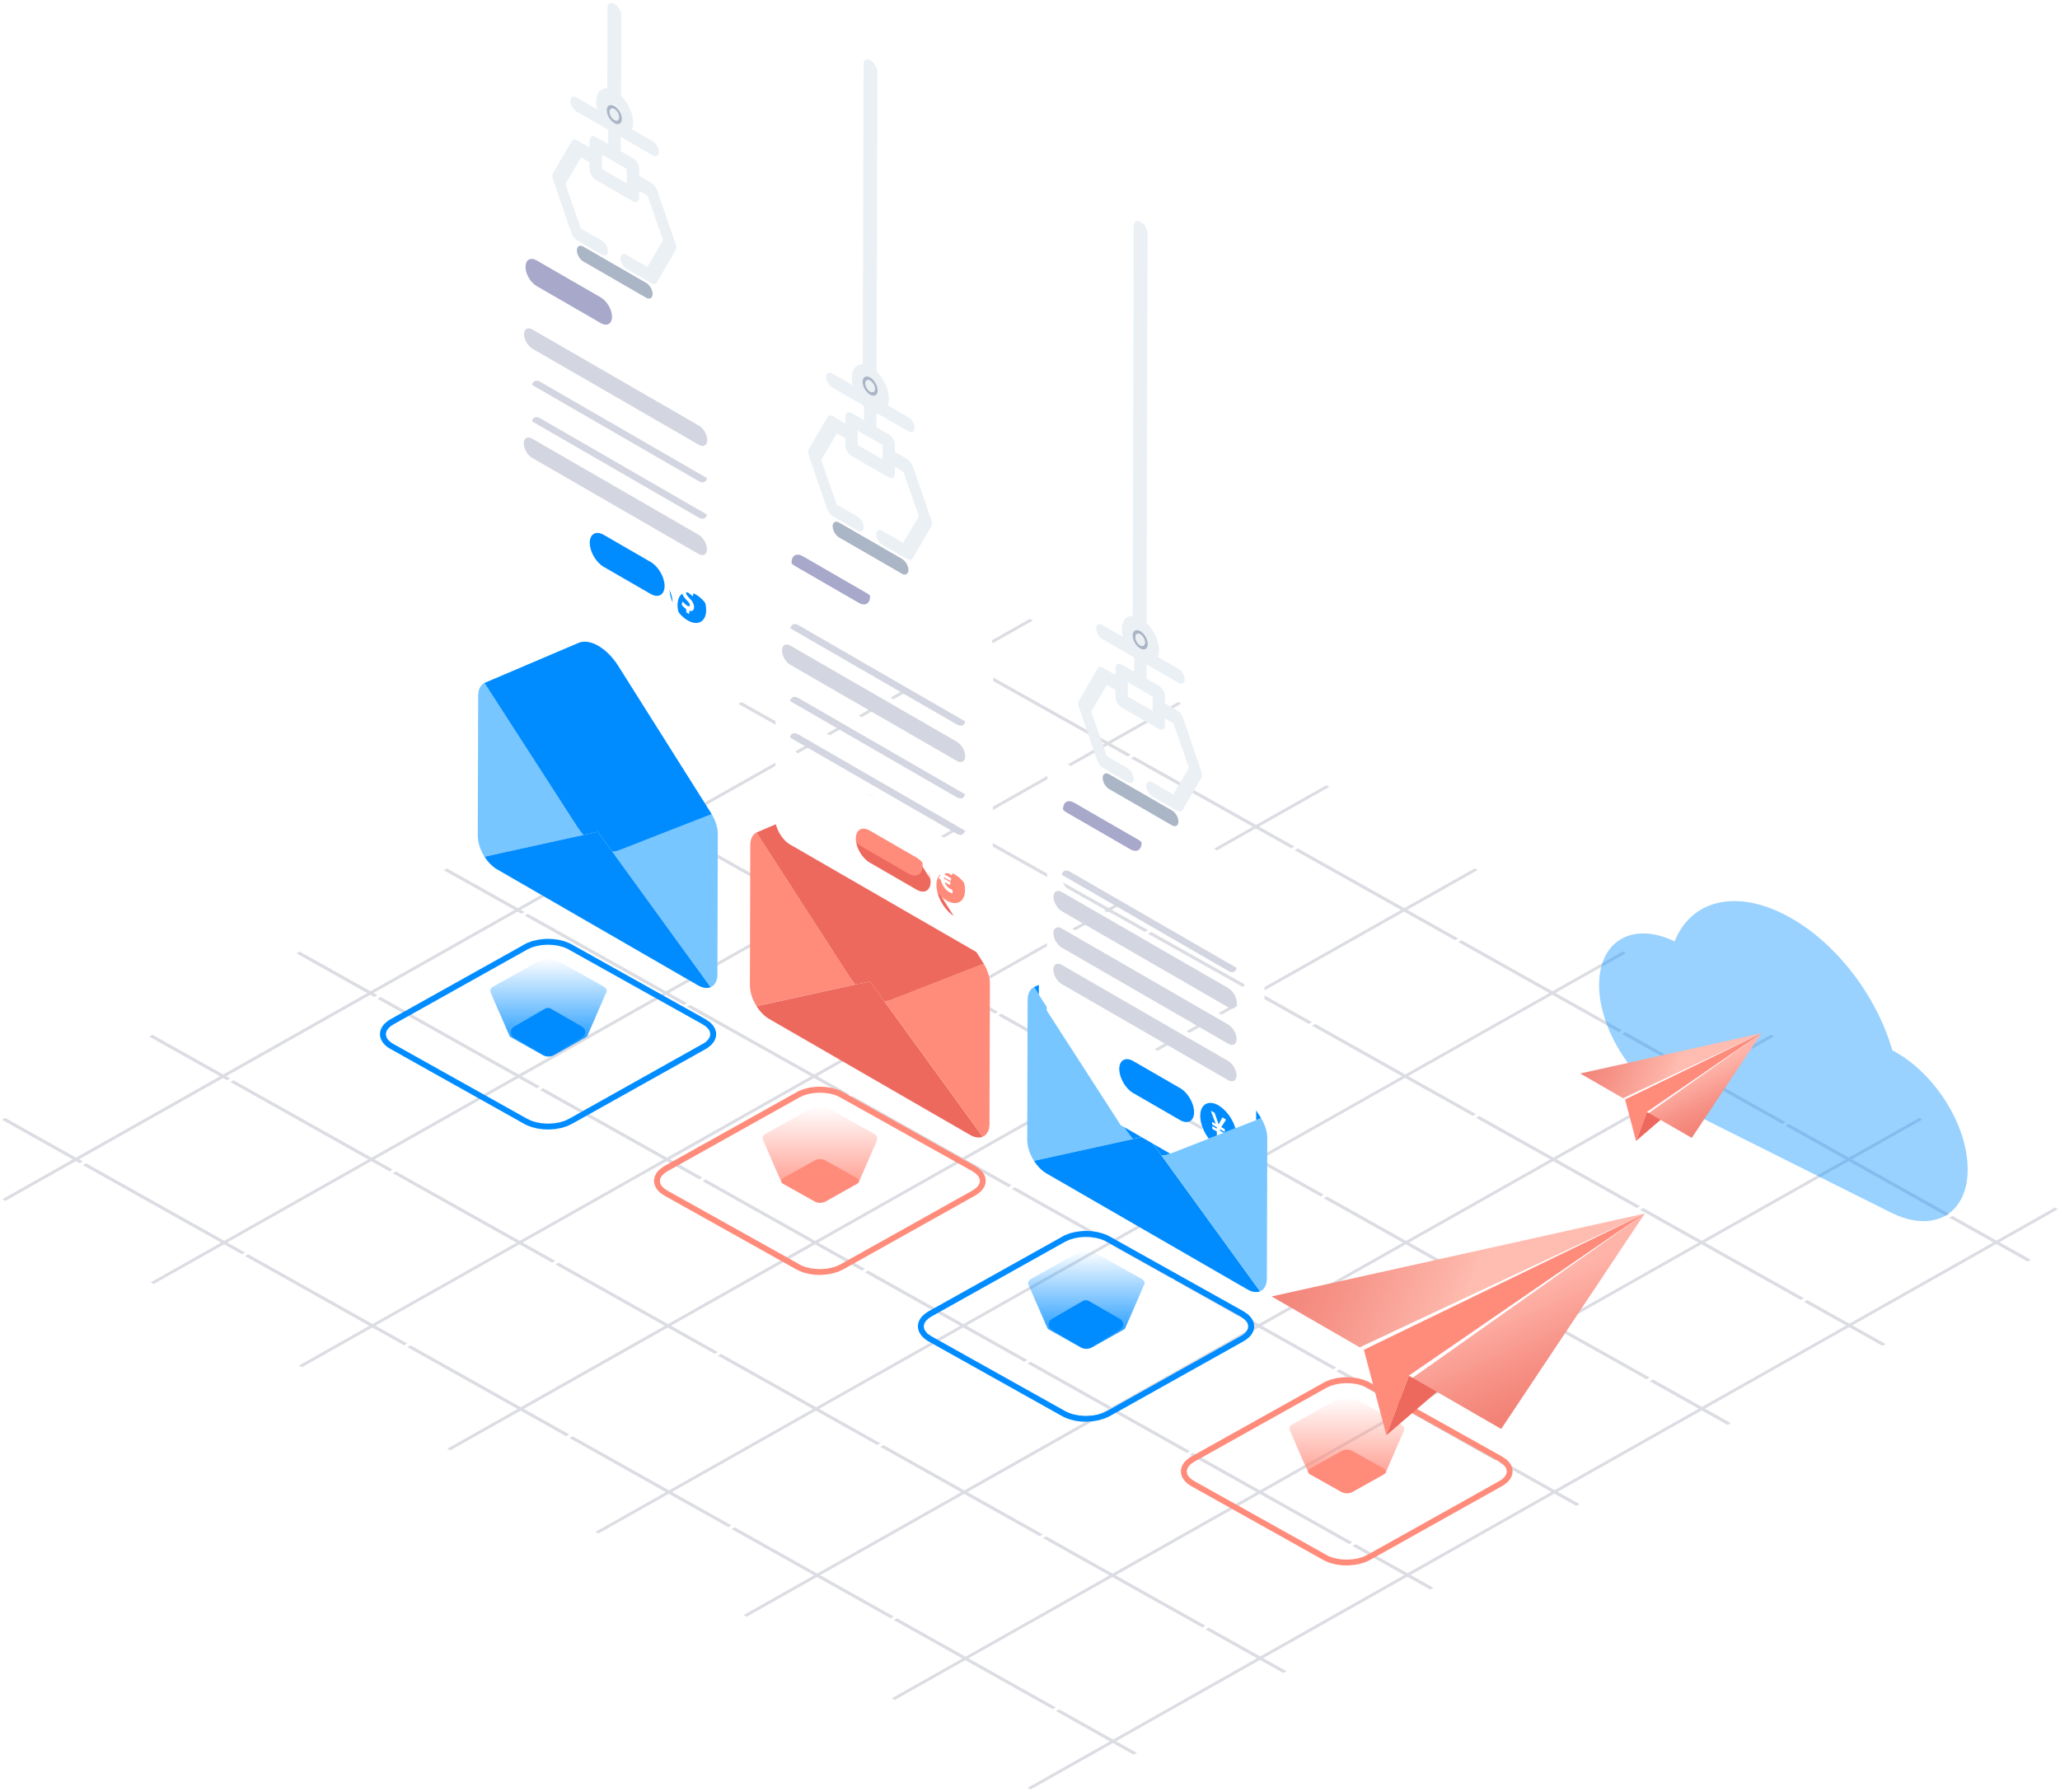 <svg width="516" height="449" viewBox="0 0 516 449" fill="none" xmlns="http://www.w3.org/2000/svg">
<g opacity="0.2">
<path d="M242.258 166.046L222.626 155.041L221.82 155.493L241.443 166.498L242.258 166.046ZM283.262 189.058L243.074 166.508L242.268 166.96L282.446 189.51L283.262 189.058ZM324.265 212.071L284.067 189.51L283.262 189.962L323.449 212.523L324.265 212.071ZM365.259 235.083L325.081 212.532L324.275 212.984L364.453 235.535L365.259 235.083ZM406.262 258.095L366.074 235.535L365.259 235.987L405.456 258.547L406.262 258.095ZM447.256 281.107L407.078 258.557L406.262 259.009L446.44 281.559L447.256 281.107ZM488.259 304.119L448.071 281.559L447.256 282.011L487.443 304.571L488.259 304.119ZM508.697 315.596L489.075 304.591L488.259 305.043L507.881 316.048L508.697 315.596Z" fill="#4D5375"/>
<path d="M205.397 186.907L185.745 175.882L184.93 176.334L204.581 187.359L205.397 186.897V186.907ZM246.479 209.958L206.222 187.368L205.407 187.82L245.663 210.41L246.479 209.948V209.958ZM287.561 233.01L247.295 210.41L246.489 210.862L286.755 233.462L287.571 233.01H287.561ZM328.633 256.051L288.367 233.462L287.561 233.923L327.818 256.513L328.633 256.061V256.051ZM369.715 279.103L329.449 256.503L328.643 256.955L368.91 279.555L369.725 279.093L369.715 279.103ZM410.778 302.154L370.521 279.565L369.715 280.027L409.972 302.616L410.778 302.154ZM451.86 325.206L411.593 302.606L410.778 303.058L451.044 325.658L451.85 325.196L451.86 325.206ZM472.337 336.702L452.685 325.678L451.869 326.13L471.521 337.154L472.337 336.692V336.702Z" fill="#4D5375"/>
<path d="M168.386 207.669L148.853 196.713L148.047 197.165L167.571 208.121L168.386 207.669ZM209.193 230.573L169.192 208.13L168.386 208.582L208.378 231.025L209.193 230.573ZM250 253.477L209.999 231.025L209.193 231.477L249.195 253.929L250.01 253.477H250ZM290.797 276.381L250.806 253.939L250 254.391L289.992 276.833L290.797 276.381ZM331.604 299.285L291.603 276.833L290.787 277.285L330.789 299.737L331.594 299.285H331.604ZM372.401 322.189L332.41 299.747L331.594 300.199L371.586 322.641L372.401 322.189ZM413.208 345.093L373.207 322.641L372.391 323.093L412.393 345.536L413.208 345.084V345.093ZM433.548 356.511L414.024 345.555L413.208 346.007L432.732 356.963L433.548 356.511Z" fill="#4D5375"/>
<path d="M131.417 228.47L111.962 217.553L111.156 218.005L130.611 228.922L131.417 228.47ZM172.077 251.295L132.233 228.932L131.427 229.384L171.281 251.747L172.087 251.295H172.077ZM212.736 274.121L172.882 251.747L172.077 252.199L211.94 274.563L212.746 274.111L212.736 274.121ZM253.396 296.937L213.552 274.573L212.746 275.025L252.59 297.389L253.396 296.937ZM294.055 319.762L254.201 297.398L253.396 297.85L293.25 320.224L294.055 319.772V319.762ZM334.715 342.588L294.871 320.224L294.065 320.676L333.909 343.04L334.715 342.588ZM375.374 365.413L335.52 343.049L334.715 343.501L374.569 365.865L375.374 365.413ZM395.635 376.792L376.18 365.875L375.374 366.327L394.829 377.244L395.635 376.792Z" fill="#4D5375"/>
<path d="M94.542 249.311L75.067 238.384L74.262 238.836L93.737 249.763L94.542 249.311ZM135.251 272.156L95.358 249.773L94.552 250.225L134.445 272.608L135.251 272.156ZM175.96 295.001L136.057 272.608L135.251 273.06L175.144 295.443L175.95 294.991L175.96 295.001ZM216.658 317.846L176.775 295.463L175.969 295.915L215.853 318.298L216.658 317.846ZM257.367 340.691L217.464 318.298L216.658 318.75L256.552 341.144L257.357 340.691H257.367ZM298.066 363.527L258.173 341.144L257.367 341.595L297.25 363.979L298.056 363.527H298.066ZM338.775 386.372L298.872 363.979L298.066 364.431L337.959 386.824L338.765 386.372H338.775ZM359.055 397.76L339.58 386.834L338.775 387.286L358.249 398.212L359.055 397.76Z" fill="#4D5375"/>
<path d="M57.669 270.152L38.185 259.225L37.379 259.677L56.864 270.604L57.669 270.152ZM98.388 293.007L58.485 270.613L57.679 271.065L97.582 293.459L98.388 293.007ZM139.106 315.862L99.194 293.468L98.388 293.92L138.301 316.323L139.106 315.871V315.862ZM179.815 338.707L139.912 316.314L139.106 316.766L179.009 339.159L179.815 338.707ZM220.533 361.562L180.621 339.159L179.815 339.611L219.718 362.004L220.524 361.552L220.533 361.562ZM261.232 384.407L221.329 362.014L220.524 362.466L260.426 384.859L261.232 384.407ZM301.951 407.262L262.048 384.869L261.242 385.321L301.155 407.724L301.96 407.272L301.951 407.262ZM322.241 418.65L302.756 407.724L301.951 408.176L321.435 419.102L322.241 418.65Z" fill="#4D5375"/>
<path d="M20.741 290.963L1.306 280.056L0.5 280.508L19.936 291.415L20.741 290.963ZM61.371 313.759L21.557 291.415L20.751 291.867L60.566 314.211L61.371 313.759ZM102.001 336.555L62.177 314.211L61.371 314.663L101.196 337.007L102.001 336.555ZM142.622 359.351L102.807 337.007L102.001 337.459L141.816 359.803L142.622 359.351ZM183.252 382.147L143.427 359.793L142.622 360.245L182.446 382.589L183.252 382.137V382.147ZM223.862 404.943L184.048 382.599L183.252 383.051L223.066 405.395L223.862 404.943ZM264.492 427.739L224.678 405.385L223.872 405.837L263.696 428.181L264.492 427.729V427.739ZM284.743 439.108L265.308 428.201L264.502 428.653L283.937 439.56L284.743 439.108Z" fill="#4D5375"/>
<path d="M481.485 280.469L480.748 280.056L463.101 290.019L462.364 290.432L426.205 310.86L425.478 311.273L389.328 331.701L388.601 332.114L352.442 352.542L351.705 352.954L315.555 373.372L314.818 373.795L278.669 394.213L277.932 394.636L241.792 415.054L241.056 415.467L223.398 425.44L224.145 425.852L241.802 415.879L242.529 415.467L278.679 395.048L279.416 394.636L315.565 374.208L316.302 373.795L352.442 353.367L353.179 352.954L389.328 332.526L390.065 332.114L426.205 311.695L426.951 311.273L463.101 290.855L463.838 290.432L481.485 280.469Z" fill="#4D5375"/>
<path d="M444.352 259.628L443.605 259.215L425.968 269.179L425.231 269.601L389.082 290.019L388.345 290.442L352.185 310.86L351.458 311.273L315.299 331.701L314.562 332.114L278.423 352.532L277.686 352.954L241.536 373.372L240.799 373.795L204.66 394.213L203.923 394.626L186.266 404.599L187.012 405.012L204.67 395.048L205.397 394.626L241.556 374.208L242.293 373.795L278.442 353.367L279.179 352.954L315.319 332.526L316.056 332.114L352.205 311.686L352.942 311.273L389.091 290.855L389.819 290.442L425.978 270.014L426.705 269.601L444.362 259.628H444.352Z" fill="#4D5375"/>
<path d="M515.477 302.911L514.73 302.499L497.093 312.462L496.356 312.885L460.207 333.303L459.47 333.725L423.31 354.143L422.583 354.556L386.424 374.984L385.687 375.397L349.548 395.815L348.811 396.237L312.661 416.656L311.924 417.078L275.785 437.496L275.048 437.909L257.391 447.882L258.137 448.295L275.794 438.332L276.522 437.909L312.681 417.491L313.418 417.078L349.567 396.65L350.304 396.237L386.444 375.809L387.181 375.397L423.33 354.969L424.067 354.556L460.216 334.138L460.944 333.725L497.103 313.297L497.83 312.885L515.487 302.911H515.477Z" fill="#4D5375"/>
<path d="M407.233 238.797L406.486 238.375L388.839 248.348L388.102 248.761L351.943 269.189L351.216 269.601L315.066 290.02L314.339 290.442L278.18 310.86L277.443 311.283L241.304 331.701L240.567 332.114L204.417 352.542L203.68 352.954L167.531 373.373L166.794 373.795L149.137 383.759L149.874 384.181L167.531 374.208L168.258 373.795L204.407 353.367L205.134 352.954L241.294 332.536L242.031 332.114L278.17 311.696L278.917 311.283L315.066 290.855L315.803 290.442L351.943 270.014L352.68 269.601L388.839 249.173L389.566 248.761L407.223 238.797H407.233Z" fill="#4D5375"/>
<path d="M370.104 217.966L369.367 217.553L351.72 227.517L350.983 227.929L314.824 248.357L314.097 248.77L277.947 269.188L277.22 269.611L241.061 290.029L240.334 290.451L204.174 310.87L203.438 311.282L167.288 331.71L166.551 332.123L130.412 352.541L129.675 352.964L112.027 362.927L112.764 363.35L130.421 353.376L131.158 352.964L167.308 332.546L168.045 332.123L204.194 311.705L204.931 311.282L241.071 290.864L241.808 290.451L277.957 270.024L278.694 269.611L314.853 249.183L315.58 248.77L351.74 228.342L352.477 227.929L370.114 217.966H370.104Z" fill="#4D5375"/>
<path d="M332.968 197.125L332.221 196.713L314.583 206.676L313.846 207.099L277.697 227.517L276.95 227.939L240.801 248.358L240.074 248.77L203.914 269.198L203.187 269.611L167.038 290.029L166.301 290.452L130.152 310.87L129.415 311.292L93.265 331.711L92.528 332.123L74.871 342.097L75.618 342.509L93.265 332.546L94.002 332.123L130.152 311.705L130.888 311.292L167.038 290.864L167.785 290.452L203.924 270.033L204.661 269.611L240.82 249.193L241.548 248.77L277.697 228.352L278.424 227.939L314.583 207.511L315.32 207.099L332.968 197.125Z" fill="#4D5375"/>
<path d="M295.846 176.285L295.11 175.872L277.452 185.835L276.715 186.258L240.566 206.676L239.829 207.099L203.69 227.517L202.953 227.93L166.793 248.358L166.066 248.77L129.917 269.188L129.18 269.611L93.021 290.029L92.284 290.452L56.134 310.87L55.397 311.283L37.75 321.256L38.487 321.668L56.144 311.705L56.881 311.283L93.03 290.864L93.767 290.452L129.917 270.024L130.654 269.611L166.813 249.193L167.54 248.77L203.699 228.352L204.426 227.93L240.576 207.511L241.303 207.099L277.462 186.671L278.199 186.258L295.846 176.285Z" fill="#4D5375"/>
<path d="M258.716 155.454L257.969 155.031L240.322 164.995L239.585 165.417L203.425 185.836L202.698 186.258L166.549 206.676L165.822 207.089L129.663 227.517L128.926 227.93L92.766 248.348L92.029 248.77L55.87 269.189L55.133 269.611L18.984 290.029L18.247 290.442L0.609 300.415L1.356 300.838L19.003 290.865L19.75 290.452L55.9 270.034L56.637 269.611L92.786 249.193L93.523 248.77L129.672 228.352L130.409 227.94L166.569 207.512L167.296 207.099L203.445 186.681L204.172 186.258L240.331 165.84L241.059 165.417L258.716 155.454Z" fill="#4D5375"/>
</g>
<path d="M121.346 171.087L144.525 207.03C144.575 207.099 144.614 207.167 144.663 207.236C145.125 207.934 145.626 208.582 146.137 209.172L121.366 214.625C120.324 213.004 119.676 211.098 119.676 209.408L119.774 174.29C119.774 172.678 120.383 171.568 121.346 171.096V171.087Z" fill="#78C6FF"/>
<path d="M178.258 203.945C179.211 205.507 179.811 207.315 179.801 208.926L179.703 244.044C179.703 245.734 179.035 246.884 177.993 247.297L153.34 213.309C153.91 213.309 154.45 213.22 154.951 213.024L178.268 203.925L178.258 203.945Z" fill="#78C6FF"/>
<path d="M149.748 208.366L153.345 213.318L177.998 247.306C177.153 247.66 176.032 247.532 174.824 246.834L124.535 217.799C123.326 217.101 122.216 215.952 121.371 214.615L146.142 209.162L149.748 208.366Z" fill="#008CFF"/>
<path d="M149.882 161.791C151.66 162.823 153.439 164.562 154.864 166.822L178.269 203.944L154.952 213.043C154.451 213.24 153.911 213.328 153.341 213.328L149.744 208.376L146.138 209.172C145.627 208.582 145.126 207.934 144.664 207.236L121.348 171.087L144.881 161.064C146.315 160.455 148.104 160.769 149.882 161.791Z" fill="#008CFF"/>
<path d="M189.491 208.543L212.68 244.486C213.181 245.262 213.721 245.98 214.291 246.628L189.52 252.072C188.488 250.45 187.83 248.554 187.84 246.854L187.938 211.736C187.938 210.125 188.547 209.015 189.501 208.543H189.491Z" fill="#FF8B7B"/>
<path d="M217.895 245.832L221.481 250.785L246.144 284.772C245.289 285.126 244.179 284.998 242.97 284.301L192.672 255.265C191.463 254.567 190.363 253.418 189.508 252.082L214.279 246.638L217.885 245.842L217.895 245.832Z" fill="#ED685D"/>
<path d="M246.413 241.411C247.366 242.983 247.965 244.781 247.955 246.392L247.857 281.51C247.857 283.21 247.179 284.34 246.147 284.762L221.484 250.775C222.054 250.775 222.595 250.696 223.096 250.49L246.413 241.391V241.411Z" fill="#FF8B7B"/>
<path d="M218.027 199.258C219.805 200.289 221.584 202.029 223.008 204.288L246.414 241.411L223.097 250.509C222.596 250.706 222.055 250.794 221.485 250.794L217.899 245.842L214.293 246.638C213.733 245.99 213.182 245.272 212.681 244.496L189.492 208.553L213.025 198.53C214.46 197.921 216.238 198.236 218.027 199.258Z" fill="#ED685D"/>
<path d="M260.219 249.183L258.98 247.267L260.228 246.736L260.219 249.183Z" fill="#008CFF"/>
<path d="M258.979 247.267L260.217 249.193L278.7 277.855L282.158 283.22C282.207 283.288 282.247 283.357 282.296 283.426C282.758 284.114 283.259 284.762 283.77 285.352L258.999 290.805C257.957 289.174 257.309 287.278 257.309 285.588L257.407 250.47C257.407 248.849 258.016 247.748 258.979 247.277V247.267Z" fill="#78C6FF"/>
<path d="M287.373 284.556L290.97 289.509L315.623 323.496C314.778 323.84 313.657 323.712 312.449 323.015L262.16 293.979C260.951 293.282 259.841 292.132 258.996 290.806L283.767 285.352L287.373 284.566V284.556Z" fill="#008CFF"/>
<path d="M282.297 283.416L278.711 277.845L296.063 287.858L292.585 289.214C292.084 289.41 291.544 289.489 290.974 289.489L287.377 284.537L283.771 285.323C283.26 284.733 282.759 284.085 282.297 283.397V283.416Z" fill="#008CFF"/>
<path d="M283.169 206.362C284.711 207.256 285.959 209.398 285.949 211.177C285.949 212.945 284.692 213.653 283.149 212.768L267.054 203.473C265.512 202.579 264.264 200.427 264.273 198.658C264.283 196.89 265.531 196.182 267.074 197.067L283.169 206.362Z" fill="#A7A8CA"/>
<path d="M307.714 238.443C308.864 239.111 309.807 240.723 309.807 242.059C309.807 243.386 308.864 243.916 307.704 243.248L265.993 219.165C264.844 218.497 263.91 216.885 263.91 215.559C263.91 214.232 264.853 213.692 266.003 214.36L307.714 238.443Z" fill="#D3D5E0"/>
<g filter="url(#filter0_d_2128_11314)">
<path d="M311.076 213.79C313.149 214.989 314.819 217.887 314.819 220.265L314.652 278.15V280.596L309.454 282.62C308.776 280.311 307.135 278.022 305.229 276.911C302.704 275.447 300.641 276.627 300.631 279.525C300.631 281.402 301.476 283.544 302.763 285.224L296.052 287.848L278.699 277.835L260.207 249.163V246.717L260.374 188.832C260.374 186.454 262.064 185.491 264.137 186.69L311.066 213.78L311.076 213.79ZM307.705 243.248C308.855 243.916 309.808 243.386 309.808 242.059C309.808 240.733 308.875 239.111 307.715 238.443L266.004 214.36C264.855 213.692 263.911 214.232 263.911 215.559C263.911 216.885 264.835 218.497 265.994 219.165L307.705 243.248ZM307.676 252.366C308.826 253.035 309.779 252.494 309.779 251.168C309.779 249.841 308.845 248.22 307.686 247.562L265.975 223.478C264.825 222.81 263.882 223.351 263.882 224.677C263.882 226.004 264.806 227.625 265.965 228.293L307.676 252.376M307.627 270.603C308.776 271.271 309.729 270.741 309.729 269.414C309.729 268.088 308.796 266.467 307.637 265.798L265.926 241.715C264.776 241.047 263.833 241.587 263.833 242.914C263.833 244.24 264.756 245.852 265.916 246.52L307.627 270.603ZM307.656 261.485C308.806 262.153 309.759 261.622 309.759 260.296C309.759 258.969 308.825 257.348 307.666 256.69L265.955 232.607C264.806 231.938 263.862 232.479 263.862 233.805C263.862 235.132 264.786 236.743 265.945 237.411L307.656 261.495M295.61 280.635C297.536 281.746 299.098 280.852 299.108 278.641C299.108 276.43 297.555 273.738 295.629 272.627L283.858 265.828C281.932 264.718 280.36 265.602 280.36 267.813C280.36 270.024 281.912 272.726 283.838 273.836L295.61 280.635ZM267.075 197.096C265.533 196.202 264.275 196.909 264.275 198.688C264.275 200.466 265.513 202.608 267.056 203.502L283.15 212.798C284.693 213.692 285.951 212.974 285.951 211.206C285.951 209.437 284.713 207.285 283.17 206.391L267.075 197.096Z" fill="white"/>
</g>
<path d="M295.629 272.608C297.555 273.718 299.107 276.41 299.107 278.621C299.107 280.832 297.535 281.726 295.609 280.616L283.838 273.816C281.912 272.706 280.359 270.004 280.359 267.793C280.359 265.582 281.932 264.698 283.857 265.808L295.629 272.608Z" fill="#008CFF"/>
<path d="M305.641 284.124V283.957L305.808 284.055L305.641 284.124Z" fill="#008CFF"/>
<path d="M306.958 280.361L307.017 280.41L307.056 280.478V280.547V280.606L305.916 282.355L306.702 282.807L306.741 282.847L306.781 282.896L306.81 283.004V283.446V283.495L306.781 283.524H306.702L305.651 282.905V283.269L306.535 283.78L305.808 284.065L305.641 283.967V284.134L304.786 284.468V283.475L303.745 282.876L303.666 282.788L303.627 282.67V282.237V282.188L303.656 282.159H303.735L304.776 282.768V282.404L303.735 281.805L303.656 281.726L303.617 281.608V281.176V281.127L303.646 281.098H303.725L304.501 281.549L303.352 278.484V278.415V278.346L303.391 278.327L303.45 278.346L304.157 278.749L304.216 278.798L304.256 278.877L305.042 281.107C305.081 281.235 305.15 281.451 305.238 281.746C305.268 281.697 305.297 281.618 305.346 281.53C305.395 281.432 305.425 281.373 305.444 281.333L306.142 279.987L306.181 279.948L306.24 279.968L306.928 280.37L306.958 280.361Z" fill="white"/>
<path d="M314.654 278.16L315.892 280.125L314.645 280.606L314.654 278.16Z" fill="#008CFF"/>
<path d="M315.891 280.125C316.844 281.697 317.444 283.495 317.434 285.116L317.335 320.234C317.335 321.924 316.667 323.064 315.626 323.486L290.973 289.499C291.543 289.499 292.083 289.42 292.584 289.223L296.062 287.868L302.774 285.244L304.798 284.458L305.653 284.124L305.82 284.055L306.547 283.77L309.465 282.63L314.663 280.606L315.911 280.115L315.891 280.125Z" fill="#78C6FF"/>
<path d="M307.648 265.789C308.797 266.457 309.74 268.078 309.74 269.405C309.74 270.731 308.797 271.262 307.638 270.594L265.927 246.51C264.777 245.842 263.844 244.231 263.844 242.904C263.844 241.578 264.787 241.037 265.937 241.705L307.648 265.789Z" fill="#D3D5E0"/>
<path d="M307.667 256.68C308.817 257.348 309.76 258.96 309.76 260.286C309.76 261.613 308.817 262.143 307.657 261.475L265.946 237.392C264.797 236.724 263.863 235.112 263.863 233.786C263.863 232.459 264.807 231.929 265.956 232.587L307.667 256.67V256.68Z" fill="#D3D5E0"/>
<path d="M307.698 247.562C308.848 248.23 309.791 249.841 309.791 251.168C309.791 252.494 308.848 253.035 307.688 252.367L265.978 228.283C264.828 227.615 263.895 225.994 263.895 224.667C263.895 223.341 264.838 222.81 265.987 223.469L307.698 247.552V247.562Z" fill="#D3D5E0"/>
<path d="M305.223 276.931C307.14 278.032 308.771 280.331 309.449 282.64L306.53 283.78L305.636 283.269V282.905L306.688 283.515H306.766L306.796 283.495V283.446V283.004L306.766 282.896L306.727 282.846L306.688 282.807L305.901 282.355L307.041 280.606V280.547V280.478L307.002 280.41L306.943 280.36L306.255 279.958L306.196 279.938L306.157 279.977L305.459 281.323C305.459 281.323 305.41 281.422 305.361 281.52C305.312 281.608 305.282 281.687 305.253 281.736C305.155 281.441 305.096 281.235 305.056 281.097L304.27 278.867L304.231 278.788L304.172 278.739L303.465 278.336L303.406 278.317L303.366 278.336V278.405V278.474L304.516 281.54L303.74 281.097H303.661L303.632 281.117V281.166V281.598L303.671 281.716L303.75 281.795L304.791 282.394V282.758L303.75 282.159H303.671L303.641 282.168V282.218V282.65L303.681 282.768L303.759 282.856L304.801 283.456V284.448L302.777 285.234C301.49 283.554 300.635 281.412 300.645 279.535C300.645 276.627 302.708 275.457 305.243 276.921L305.223 276.931Z" fill="#008CFF"/>
<path d="M205.645 319.399L204.132 319.35L202.658 319.143L201.253 318.78L200.143 318.347L199.543 318.043L166.479 299.551L165.939 299.216L165.428 298.843L164.937 298.381L164.612 298.008L164.249 297.458L164.023 296.956L163.885 296.455L163.816 295.984L163.846 295.404L163.954 294.893L164.141 294.402L164.347 294.009L164.671 293.547L165.064 293.115L165.89 292.446L166.43 292.103L200.084 273.306L201.42 272.795L202.855 272.451L204.338 272.264L205.085 272.225L206.588 272.274L208.062 272.48L209.477 272.844L210.578 273.276L211.187 273.591L244.241 292.083L245.283 292.79L245.735 293.203L246.167 293.694L246.472 294.166L246.688 294.647L246.835 295.168L246.894 295.62L246.875 296.21L246.767 296.721L246.58 297.212L246.315 297.684L246.039 298.057L245.646 298.489L244.831 299.157L244.271 299.501L211.207 318.004L209.969 318.583L208.573 319.006L207.109 319.271L205.616 319.379L205.645 319.399ZM166.017 297.379L166.371 297.713L167.216 298.283L200.762 317.021L201.705 317.384L202.943 317.699L204.26 317.886L205.616 317.925L206.952 317.827L208.259 317.591L209.467 317.227L210.538 316.726L243.544 298.263L244.29 297.772L244.929 297.153L245.283 296.593L245.44 296.033V295.748L245.411 295.463L245.185 294.883L244.988 294.588L244.369 293.95L243.524 293.38L209.978 274.642L209.045 274.278L207.807 273.964L206.48 273.777L205.124 273.738L203.778 273.836L202.471 274.072L201.263 274.445L200.202 274.946L167.187 293.409L166.43 293.91L165.801 294.529L165.457 295.09L165.3 295.669V295.944L165.418 296.514L165.556 296.809L165.782 297.143L166.017 297.399V297.379Z" fill="#FF8B7B"/>
<path d="M195.866 296.318L195.965 296.396L196.073 296.475L196.201 296.554L204.071 300.956L204.209 301.024L204.307 301.064L204.464 301.113L204.621 301.162L204.779 301.201L204.946 301.231L205.113 301.25H205.28H205.447H205.624L205.791 301.231L205.958 301.201L206.125 301.162L206.282 301.123L206.429 301.073L206.577 301.014L206.704 300.946L214.585 296.544L214.713 296.465L214.781 296.406L214.88 296.328L214.958 296.239L215.027 296.151L215.076 296.062L215.115 295.974L215.135 295.876V295.787L215.125 295.689L215.106 295.591L215.056 295.502L214.997 295.414L214.919 295.325L214.821 295.247L214.713 295.158L214.585 295.08L206.704 290.678L206.577 290.609L206.478 290.57L206.331 290.52L206.174 290.471L206.017 290.432L205.85 290.403L205.683 290.383H205.516L205.348 290.373H205.181L205.014 290.403L204.847 290.432L204.68 290.471L204.523 290.511L204.366 290.57L204.228 290.629L204.091 290.697L196.22 295.099L196.092 295.178L196.014 295.227L195.916 295.315L195.837 295.404L195.768 295.492L195.719 295.591L195.68 295.679L195.66 295.777V295.876L195.68 295.964L195.699 296.062L195.749 296.151L195.808 296.249L195.886 296.337L195.866 296.318Z" fill="#FF8B7B"/>
<path d="M219.727 285.548L219.688 285.607L219.668 285.686L219.619 285.824L219.54 285.961L219.501 286.02L219.481 286.109L219.432 286.246L219.363 286.384L219.324 286.433L219.304 286.521L219.255 286.649L219.187 286.787L219.137 286.845L219.118 286.934L219.078 287.071L219.01 287.199L218.961 287.258L218.941 287.347L218.892 287.474L218.823 287.602L218.784 287.661L218.764 287.759L218.715 287.887L218.646 288.015L218.607 288.074L218.587 288.172L218.538 288.3L218.469 288.418L218.42 288.486L218.4 288.585L218.351 288.712L218.283 288.84L218.233 288.909L218.214 289.007L218.174 289.135L218.106 289.253L218.057 289.322L218.037 289.42L217.988 289.548L217.929 289.666L217.88 289.734L217.86 289.842L217.821 289.96L217.752 290.078L217.703 290.157L217.683 290.255L217.634 290.373L217.575 290.491L217.526 290.569L217.506 290.668L217.457 290.786L217.398 290.904L217.339 290.982L217.32 291.09L217.28 291.208L217.212 291.326L217.162 291.405L217.133 291.513L217.094 291.631L217.035 291.739L216.976 291.817L216.956 291.925L216.917 292.043L216.858 292.151L216.799 292.23L216.779 292.338L216.74 292.446L216.681 292.554L216.622 292.643L216.602 292.751L216.563 292.859L216.514 292.967L216.445 293.046L216.425 293.164L216.386 293.262L216.337 293.36L216.268 293.448L216.249 293.557L216.209 293.665L216.15 293.763L216.082 293.861L216.062 293.969L216.023 294.068L215.973 294.166L215.905 294.254V294.274L215.885 294.372L215.846 294.47L215.797 294.569L215.728 294.667V294.687L215.708 294.785L215.669 294.893L215.61 294.981L215.541 295.08V295.197L215.492 295.296L215.443 295.384L215.374 295.482V295.512L215.354 295.61L215.325 295.699L215.276 295.797L215.207 295.885V295.925L215.187 296.023L215.148 296.111L215.099 296.2L215.03 296.288L214.952 296.377L214.853 296.455L214.775 296.514L214.647 296.593L206.776 300.995L206.639 301.064L206.492 301.122L206.334 301.172L206.177 301.211L206.01 301.25L205.843 301.28H205.676L205.509 301.299H205.165L204.998 301.27L204.831 301.24L204.664 301.201L204.507 301.152L204.349 301.103L204.261 301.064L204.123 300.995L196.253 296.593L196.125 296.514L196.017 296.436L195.919 296.357L195.84 296.268L195.781 296.17L195.742 296.082L195.713 295.984L195.693 295.895L195.663 295.856L195.595 295.758L195.555 295.669L195.526 295.571V295.482L195.487 295.453L195.418 295.365L195.369 295.266L195.339 295.168V295.08L195.3 295.05L195.231 294.962L195.182 294.863L195.152 294.765V294.687L195.113 294.657L195.044 294.559L194.995 294.461L194.966 294.362L194.946 294.274L194.926 294.254L194.858 294.156L194.809 294.048L194.779 293.95V293.871L194.75 293.851L194.681 293.753L194.632 293.655L194.602 293.547V293.468L194.573 293.448L194.504 293.35L194.455 293.242L194.415 293.134V293.065L194.386 293.046L194.317 292.947L194.268 292.849L194.229 292.741V292.662L194.209 292.653L194.14 292.544L194.091 292.436L194.052 292.328V292.26L194.032 292.25L193.954 292.142L193.905 292.034L193.875 291.916V291.847L193.855 291.837L193.787 291.729L193.738 291.611L193.698 291.493V291.434L193.679 291.424L193.61 291.316L193.551 291.198L193.512 291.08V291.012H193.502L193.423 290.904L193.374 290.786L193.335 290.668V290.609H193.325L193.246 290.491L193.197 290.373L193.158 290.255V290.196H193.148L193.069 290.078L193.01 289.96L192.971 289.842V289.793L192.892 289.675L192.834 289.557L192.794 289.43V289.371L192.716 289.263L192.666 289.135L192.627 289.007V288.958L192.549 288.84L192.49 288.712L192.45 288.585V288.545L192.372 288.427L192.303 288.3L192.264 288.172V288.123L192.185 288.015L192.126 287.887L192.087 287.759V287.71L192.008 287.602L191.949 287.465L191.91 287.337V287.288L191.831 287.18L191.763 287.052L191.723 286.924V286.885L191.645 286.777L191.586 286.649L191.546 286.511V286.472L191.478 286.374L191.409 286.236L191.369 286.099V286.059L191.301 285.961L191.232 285.824L191.193 285.686V285.657L191.124 285.558L191.055 285.421L191.006 285.283V285.146L190.996 284.998L191.026 284.861L191.075 284.723L191.153 284.586L191.252 284.458L191.379 284.33L191.517 284.202L191.625 284.124L191.802 284.006L203.436 277.491L203.642 277.393L203.848 277.305L204.074 277.226L204.3 277.167L204.546 277.118L204.782 277.079L205.037 277.049H205.293H205.538H205.794L206.04 277.088L206.285 277.128L206.521 277.187L206.747 277.255L206.973 277.334L207.111 277.403L207.307 277.501L218.941 284.016L219.118 284.134L219.275 284.251L219.413 284.369L219.521 284.507L219.609 284.644L219.678 284.782L219.717 284.92L219.737 285.057V285.205L219.707 285.342L219.658 285.48L219.589 285.617L219.727 285.548Z" fill="url(#paint0_linear_2128_11314)"/>
<path d="M337.626 392.179L336.112 392.13L334.639 391.923L333.233 391.56L332.123 391.128L331.514 390.823L298.46 372.331L297.919 371.997L297.408 371.623L296.917 371.161L296.593 370.788L296.229 370.238L296.003 369.737L295.866 369.236L295.797 368.764L295.826 368.184L295.934 367.673L296.121 367.182L296.327 366.789L296.652 366.327L297.045 365.895L297.87 365.227L298.42 364.883L332.064 346.086L333.401 345.575L334.835 345.231L336.319 345.044L337.066 345.005L338.569 345.054L340.043 345.26L341.458 345.624L342.558 346.056L343.167 346.371L376.222 364.863L377.263 365.57L377.715 365.983L378.148 366.474L378.452 366.946L378.668 367.428L378.816 367.948L378.875 368.4L378.855 368.99L378.747 369.501L378.56 369.992L378.295 370.464L378.02 370.837L377.627 371.269L376.811 371.938L376.251 372.282L343.187 390.784L341.949 391.363L340.554 391.786L339.09 392.051L337.596 392.159L337.626 392.179ZM297.998 370.159L298.352 370.493L299.197 371.063L332.742 389.801L333.685 390.165L334.924 390.479L336.24 390.666L337.596 390.705L338.932 390.607L340.239 390.371L341.458 390.007L342.519 389.506L375.524 371.043L376.271 370.552L376.91 369.933L377.263 369.363L377.42 368.803V368.518L377.391 368.233L377.165 367.644L376.968 367.349L376.349 366.71L375.504 366.14L341.959 347.402L341.025 347.039L339.787 346.724L338.461 346.538L337.105 346.498L335.759 346.597L334.452 346.832L333.243 347.206L332.182 347.707L299.167 366.17L298.411 366.671L297.782 367.29L297.438 367.85L297.281 368.43V368.705L297.398 369.275L297.536 369.57L297.762 369.904L297.998 370.159Z" fill="#FF8B7B"/>
<path d="M327.851 369.098L327.949 369.177L328.057 369.255L328.185 369.334L336.055 373.736L336.193 373.805L336.291 373.844L336.449 373.893L336.606 373.942L336.763 373.981L336.93 374.011L337.097 374.031H337.264H337.431H337.608L337.775 374.011L337.942 373.981L338.109 373.942L338.266 373.903L338.414 373.854L338.561 373.795L338.689 373.726L346.569 369.324L346.697 369.245L346.766 369.186L346.864 369.108L346.943 369.019L347.011 368.931L347.06 368.843L347.1 368.754L347.119 368.656V368.567L347.11 368.469L347.09 368.371L347.041 368.282L346.982 368.194L346.903 368.106L346.805 368.027L346.697 367.939L346.569 367.86L338.689 363.458L338.561 363.389L338.463 363.35L338.315 363.301L338.158 363.252L338.001 363.212L337.834 363.183L337.667 363.163H337.5L337.333 363.153H337.166L336.999 363.183L336.832 363.212L336.665 363.252L336.507 363.291L336.35 363.35L336.213 363.409L336.075 363.478L328.205 367.88L328.077 367.958L327.998 368.007L327.9 368.096L327.821 368.184L327.753 368.273L327.703 368.371L327.664 368.459L327.645 368.558V368.656L327.664 368.744L327.684 368.843L327.733 368.931L327.792 369.029L327.871 369.118L327.851 369.098Z" fill="#FF8B7B"/>
<path d="M351.7 358.329L351.66 358.388L351.641 358.467L351.592 358.604L351.513 358.742L351.474 358.801L351.454 358.889L351.405 359.027L351.336 359.164L351.297 359.213L351.277 359.302L351.228 359.429L351.159 359.567L351.11 359.626L351.09 359.714L351.051 359.852L350.982 359.98L350.933 360.039L350.914 360.127L350.864 360.255L350.796 360.383L350.756 360.442L350.737 360.54L350.688 360.668L350.619 360.795L350.579 360.854L350.56 360.952L350.511 361.08L350.442 361.198L350.393 361.267L350.373 361.365L350.324 361.493L350.255 361.621L350.206 361.689L350.186 361.788L350.147 361.915L350.078 362.033L350.029 362.102L350.01 362.2L349.96 362.328L349.902 362.446L349.852 362.515L349.833 362.623L349.793 362.741L349.725 362.859L349.675 362.937L349.656 363.036L349.607 363.153L349.548 363.271L349.499 363.35L349.479 363.448L349.43 363.566L349.371 363.684L349.312 363.763L349.292 363.871L349.253 363.989L349.184 364.107L349.135 364.185L349.106 364.293L349.066 364.411L349.007 364.519L348.948 364.598L348.929 364.706L348.889 364.824L348.83 364.932L348.772 365.011L348.752 365.119L348.713 365.227L348.654 365.335L348.595 365.423L348.575 365.531L348.536 365.639L348.487 365.748L348.418 365.826L348.398 365.944L348.359 366.042L348.31 366.141L348.241 366.229L348.221 366.337L348.182 366.445L348.123 366.543L348.054 366.642L348.035 366.75L347.995 366.848L347.946 366.946L347.877 367.035V367.054L347.858 367.153L347.818 367.251L347.769 367.349L347.7 367.447V367.467L347.681 367.565L347.642 367.673L347.583 367.762L347.514 367.86V367.978L347.465 368.076L347.416 368.165L347.347 368.263V368.292L347.327 368.391L347.298 368.479L347.249 368.577L347.18 368.666V368.705L347.16 368.803L347.121 368.892L347.072 368.98L347.003 369.069L346.924 369.157L346.826 369.236L346.747 369.295L346.62 369.373L338.749 373.775L338.612 373.844L338.464 373.903L338.307 373.952L338.15 373.991L337.983 374.031L337.816 374.06H337.649L337.482 374.08H337.138L336.971 374.05L336.804 374.021L336.637 373.982L336.479 373.932L336.322 373.883L336.234 373.844L336.096 373.775L328.226 369.373L328.098 369.295L327.99 369.216L327.892 369.137L327.813 369.049L327.754 368.951L327.715 368.862L327.685 368.764L327.666 368.676L327.636 368.636L327.567 368.538L327.528 368.45L327.498 368.351V368.263L327.459 368.233L327.39 368.145L327.341 368.047L327.312 367.949V367.86L327.272 367.831L327.204 367.742L327.155 367.644L327.125 367.546V367.467L327.086 367.438L327.017 367.339L326.968 367.241L326.938 367.143L326.919 367.054L326.899 367.035L326.83 366.936L326.781 366.828L326.752 366.73V366.651L326.722 366.632L326.653 366.534L326.604 366.435L326.575 366.327V366.249L326.545 366.229L326.477 366.131L326.427 366.023L326.388 365.915V365.846L326.359 365.826L326.29 365.728L326.241 365.63L326.201 365.522V365.443L326.182 365.433L326.113 365.325L326.064 365.217L326.025 365.109V365.04L326.005 365.03L325.926 364.922L325.877 364.814L325.848 364.696V364.627L325.828 364.618L325.759 364.509L325.71 364.392L325.671 364.274V364.215L325.651 364.205L325.582 364.097L325.523 363.979L325.484 363.861V363.792H325.474L325.396 363.684L325.347 363.566L325.307 363.448V363.389H325.297L325.219 363.271L325.17 363.153L325.13 363.036V362.977H325.121L325.042 362.859L324.983 362.741L324.944 362.623V362.574L324.865 362.456L324.806 362.338L324.767 362.21V362.151L324.688 362.043L324.639 361.915L324.6 361.788V361.739L324.521 361.621L324.462 361.493L324.423 361.365V361.326L324.344 361.208L324.276 361.08L324.236 360.952V360.903L324.158 360.795L324.099 360.668L324.059 360.54V360.491L323.981 360.383L323.922 360.245L323.883 360.117V360.068L323.804 359.96L323.735 359.832L323.696 359.705V359.665L323.617 359.557L323.558 359.429L323.519 359.292V359.253L323.45 359.154L323.381 359.017L323.342 358.879V358.84L323.273 358.742L323.205 358.604L323.165 358.467V358.437L323.096 358.339L323.028 358.201L322.979 358.064V357.926L322.969 357.779L322.998 357.641L323.047 357.504L323.126 357.366L323.224 357.238L323.352 357.111L323.49 356.983L323.598 356.904L323.774 356.786L335.408 350.272L335.615 350.174L335.821 350.085L336.047 350.006L336.273 349.947L336.519 349.898L336.754 349.859L337.01 349.83H337.265H337.511H337.767L338.012 349.869L338.258 349.908L338.494 349.967L338.72 350.036L338.946 350.115L339.083 350.183L339.28 350.282L350.914 356.796L351.09 356.914L351.248 357.032L351.385 357.15L351.493 357.287L351.582 357.425L351.651 357.563L351.69 357.7L351.709 357.838V357.985L351.68 358.123L351.631 358.26L351.562 358.398L351.7 358.329Z" fill="url(#paint1_linear_2128_11314)"/>
<path d="M137.551 282.954L136.028 282.905L134.534 282.699L133.11 282.326L131.989 281.893L131.38 281.589L97.324 262.507L96.813 262.124L96.312 261.662L95.987 261.288L95.624 260.738L95.388 260.237L95.241 259.726L95.172 259.254L95.192 258.675L95.3 258.154L95.486 257.663L95.752 257.181L96.027 256.798L96.43 256.356L97.265 255.678L97.825 255.324L131.931 236.272L133.286 235.761L134.741 235.417L136.244 235.23L137.001 235.191L138.524 235.24L140.017 235.446L141.452 235.82L142.572 236.252L143.191 236.566L176.697 255.304L177.758 256.022L178.21 256.444L178.643 256.945L178.947 257.427L179.173 257.918L179.321 258.429L179.39 258.891L179.36 259.48L179.252 260.001L179.065 260.492L178.8 260.974L178.525 261.357L178.122 261.789L177.297 262.467L176.727 262.821L143.22 281.569L141.963 282.149L140.558 282.581L139.074 282.846L137.561 282.954H137.551ZM97.383 260.65L97.746 260.984L98.149 261.279L98.611 261.563L132.068 280.282L132.972 280.714L134.181 281.107L135.478 281.363L136.843 281.481H137.531L138.897 281.392L140.214 281.156L141.442 280.783L142.533 280.272L176.471 261.249L177.09 260.738L177.572 260.158L177.847 259.559L177.906 258.989L177.778 258.4L177.641 258.105L177.444 257.8L176.815 257.152L175.95 256.582L141.953 237.588L141 237.225L139.742 236.901L138.396 236.714L137.03 236.665L135.664 236.763L134.348 236.999L133.129 237.372L132.048 237.883L98.591 256.601L97.825 257.103L97.176 257.731L96.823 258.311L96.665 258.891V259.176L96.783 259.756L96.921 260.05L97.147 260.394L97.383 260.66V260.65Z" fill="#008CFF"/>
<path d="M151.821 248.652L151.781 248.711L151.762 248.79L151.712 248.927L151.644 249.065L151.604 249.124L151.585 249.212L151.536 249.35L151.467 249.487L151.427 249.546L151.408 249.635L151.359 249.772L151.29 249.91L151.241 249.969L151.221 250.057L151.172 250.195L151.103 250.322L151.064 250.381L151.044 250.47L150.995 250.598L150.926 250.725L150.887 250.784L150.867 250.883L150.818 251.02L150.749 251.148L150.71 251.207L150.691 251.305L150.641 251.433L150.573 251.561L150.524 251.629L150.504 251.728L150.455 251.855L150.386 251.983L150.337 252.052L150.317 252.15L150.278 252.278L150.209 252.396L150.16 252.465L150.14 252.563L150.091 252.691L150.032 252.808L149.983 252.877L149.963 252.985L149.914 253.103L149.855 253.221L149.796 253.3L149.777 253.398L149.728 253.516L149.669 253.634L149.61 253.712L149.59 253.82L149.541 253.938L149.482 254.056L149.433 254.135L149.413 254.243L149.374 254.361L149.315 254.479L149.266 254.557L149.236 254.675L149.197 254.793L149.138 254.901L149.079 254.98L149.059 255.088L149.02 255.206L148.961 255.314L148.902 255.393L148.883 255.501L148.843 255.609L148.784 255.717L148.725 255.805L148.706 255.913L148.666 256.022L148.607 256.13L148.548 256.218L148.519 256.336L148.48 256.444L148.421 256.552L148.352 256.641L148.332 256.758L148.293 256.867L148.234 256.965L148.165 257.063L148.146 257.181L148.106 257.289L148.047 257.387L147.979 257.476V257.495L147.959 257.603L147.92 257.702L147.861 257.8L147.792 257.898V257.918L147.772 258.016L147.733 258.124L147.674 258.222L147.605 258.321V258.34L147.586 258.439L147.546 258.537L147.487 258.635L147.419 258.733V258.763L147.399 258.861L147.369 258.959L147.32 259.058L147.251 259.156V259.195L147.232 259.294L147.193 259.392L147.143 259.48L147.075 259.578L146.996 259.667L146.898 259.755L146.819 259.814L146.691 259.893L138.713 264.354L138.575 264.423L138.428 264.482L138.271 264.531L138.113 264.58L137.946 264.619L137.779 264.649L137.612 264.668H137.445H137.268H137.092L136.924 264.639L136.757 264.609L136.59 264.57L136.433 264.521L136.276 264.462L136.188 264.423L136.05 264.354L128.071 259.893L127.944 259.814L127.836 259.736L127.747 259.647L127.668 259.559L127.61 259.461L127.57 259.362L127.541 259.264L127.521 259.166L127.492 259.126L127.433 259.028L127.384 258.93L127.354 258.832L127.334 258.743L127.305 258.714L127.236 258.616L127.187 258.517L127.158 258.419V258.331L127.118 258.301L127.049 258.203L127 258.105L126.971 258.006V257.928L126.932 257.898L126.873 257.8L126.823 257.692L126.794 257.594V257.505L126.765 257.486L126.696 257.387L126.647 257.279L126.617 257.171V257.093L126.588 257.073L126.519 256.965L126.47 256.867L126.44 256.758V256.68L126.411 256.66L126.342 256.552L126.293 256.444L126.254 256.336V256.267L126.224 256.247L126.155 256.139L126.106 256.031L126.067 255.923V255.845L126.047 255.835L125.978 255.727L125.929 255.619L125.89 255.511V255.442L125.87 255.432L125.802 255.324L125.743 255.216L125.713 255.098V255.029L125.693 255.019L125.625 254.911L125.566 254.793L125.536 254.675V254.607L125.517 254.597L125.448 254.489L125.389 254.371L125.35 254.253V254.184H125.34L125.261 254.076L125.202 253.958L125.163 253.84V253.781H125.153L125.074 253.663L125.016 253.545L124.976 253.427V253.369H124.966L124.888 253.251L124.829 253.133L124.79 253.015V252.966H124.78L124.701 252.848L124.642 252.73L124.603 252.602V252.543L124.524 252.435L124.465 252.307L124.426 252.18V252.13L124.347 252.013L124.288 251.885L124.249 251.757V251.718L124.17 251.6L124.112 251.472L124.072 251.344V251.295L123.994 251.187L123.935 251.059L123.895 250.932V250.883L123.817 250.774L123.758 250.637L123.718 250.509V250.46L123.64 250.352L123.581 250.224L123.542 250.087V250.047L123.463 249.939L123.404 249.802L123.365 249.664V249.625L123.296 249.527L123.227 249.389L123.188 249.251V249.212L123.119 249.114L123.05 248.976L123.011 248.839V248.809L122.942 248.701L122.873 248.564L122.824 248.426L122.805 248.279V248.131L122.834 247.994L122.883 247.846L122.952 247.709L123.05 247.571L123.178 247.443L123.325 247.316L123.434 247.237L123.62 247.119L135.411 240.516L135.618 240.418L135.834 240.33L136.06 240.251L136.296 240.182L136.541 240.133L136.787 240.094L137.042 240.064H137.298L137.553 240.054L137.809 240.074L138.064 240.104L138.31 240.143L138.556 240.202L138.791 240.271L139.017 240.349L139.165 240.418L139.361 240.516L151.162 247.119L151.349 247.237L151.506 247.355L151.644 247.483L151.762 247.62L151.85 247.758L151.919 247.895L151.958 248.033L151.978 248.18V248.328L151.948 248.465L151.899 248.603L151.83 248.741L151.821 248.652Z" fill="url(#paint2_linear_2128_11314)"/>
<path d="M128.719 257.22L136.472 252.71C136.953 252.435 137.543 252.435 138.014 252.71L145.836 257.22C146.868 257.81 146.868 259.294 145.836 259.893L138.083 264.403C137.602 264.678 137.012 264.678 136.541 264.403L128.719 259.893C127.687 259.303 127.687 257.82 128.719 257.22Z" fill="#008CFF"/>
<path d="M272.285 356.167L270.762 356.118L269.269 355.911L267.844 355.538L266.724 355.106L266.114 354.801L232.608 336.053L232.068 335.719L231.557 335.336L231.056 334.864L230.732 334.491L230.368 333.941L230.132 333.43L229.995 332.919L229.926 332.447L229.945 331.858L230.054 331.347L230.24 330.846L230.506 330.364L230.781 329.981L231.183 329.539L232.019 328.861L232.579 328.507L266.684 309.455L268.04 308.934L269.495 308.59L270.998 308.403L271.755 308.364L273.278 308.413L274.771 308.619L276.206 308.993L277.326 309.425L277.945 309.74L311.451 328.478L312.512 329.195L312.964 329.617L313.397 330.119L313.711 330.6L313.937 331.091L314.084 331.612L314.153 332.074L314.134 332.663L314.026 333.184L313.878 333.587L313.574 334.157L313.298 334.54L312.896 334.973L312.07 335.65L311.5 336.004L277.994 354.752L276.736 355.332L275.321 355.764L273.838 356.029L272.324 356.137L272.285 356.167ZM232.117 333.872L232.481 334.206L233.345 334.776L266.802 353.494L267.706 353.927L268.915 354.32L270.212 354.575L271.578 354.693H272.266L273.631 354.605L274.948 354.369L276.176 353.995L277.267 353.484L311.215 334.462L311.834 333.951L312.316 333.371L312.591 332.772L312.65 332.192L312.522 331.612L312.385 331.317L312.188 331.013L311.559 330.364L310.695 329.784L276.697 310.791L275.744 310.427L274.486 310.103L273.14 309.917L271.774 309.867L270.408 309.966L269.092 310.201L267.873 310.575L266.792 311.076L233.335 329.794L232.569 330.295L231.92 330.924L231.567 331.504L231.409 332.084V332.369L231.527 332.958L231.665 333.253L232.137 333.862L232.117 333.872Z" fill="#008CFF"/>
<path d="M286.551 321.875L286.512 321.934L286.492 322.012L286.443 322.15L286.374 322.287L286.335 322.346L286.315 322.435L286.266 322.572L286.197 322.71L286.158 322.769L286.138 322.857L286.089 322.995L286.02 323.132L285.971 323.191L285.952 323.28L285.902 323.417L285.834 323.545L285.794 323.604L285.775 323.693L285.726 323.82L285.657 323.948L285.618 324.007L285.598 324.105L285.549 324.243L285.48 324.371L285.441 324.429L285.421 324.528L285.372 324.655L285.303 324.783L285.254 324.852L285.234 324.95L285.185 325.078L285.116 325.206L285.067 325.274L285.048 325.373L285.008 325.501L284.94 325.618L284.89 325.687L284.871 325.785L284.822 325.913L284.763 326.031L284.714 326.1L284.694 326.208L284.645 326.326L284.586 326.444L284.527 326.522L284.507 326.621L284.458 326.739L284.399 326.856L284.34 326.935L284.32 327.043L284.271 327.161L284.212 327.279L284.163 327.358L284.144 327.466L284.104 327.584L284.045 327.701L283.996 327.78L283.967 327.898L283.927 328.016L283.869 328.124L283.81 328.203L283.79 328.311L283.751 328.429L283.692 328.537L283.633 328.615L283.613 328.723L283.574 328.831L283.515 328.94L283.456 329.028L283.436 329.136L283.397 329.244L283.338 329.352L283.279 329.441L283.249 329.559L283.21 329.667L283.151 329.775L283.082 329.863L283.063 329.981L283.024 330.089L282.965 330.187L282.896 330.286L282.876 330.404L282.837 330.512L282.778 330.61L282.709 330.698V330.718L282.689 330.826L282.65 330.924L282.591 331.023L282.522 331.121V331.141L282.503 331.239L282.463 331.347L282.404 331.445L282.336 331.543V331.563L282.316 331.661L282.277 331.76L282.218 331.858L282.149 331.956V331.986L282.129 332.084L282.1 332.182L282.051 332.28L281.982 332.379V332.418L281.962 332.516L281.923 332.614L281.874 332.703L281.805 332.801L281.726 332.89L281.628 332.978L281.55 333.037L281.422 333.116L273.443 337.577L273.306 337.645L273.158 337.704L273.001 337.753L272.844 337.802L272.677 337.842L272.51 337.871L272.343 337.891H272.176H271.999H271.822L271.655 337.861L271.488 337.832L271.321 337.793L271.164 337.744L271.006 337.685L270.918 337.645L270.78 337.577L262.802 333.116L262.674 333.037L262.566 332.958L262.478 332.87L262.399 332.781L262.34 332.683L262.301 332.585L262.271 332.487L262.252 332.388L262.222 332.349L262.163 332.251L262.114 332.153L262.085 332.054L262.065 331.966L262.035 331.936L261.967 331.838L261.917 331.74L261.888 331.642V331.553L261.849 331.524L261.78 331.426L261.731 331.327L261.701 331.229V331.15L261.662 331.121L261.603 331.023L261.554 330.915L261.524 330.816V330.728L261.495 330.708L261.426 330.61L261.377 330.502L261.348 330.394V330.315L261.318 330.296L261.249 330.187L261.2 330.089L261.171 329.981V329.903L261.141 329.883L261.072 329.775L261.023 329.667L260.984 329.559V329.49L260.955 329.47L260.886 329.362L260.837 329.254L260.797 329.146V329.067L260.778 329.057L260.709 328.949L260.66 328.841L260.62 328.733V328.664L260.601 328.655L260.532 328.547L260.473 328.438L260.444 328.321V328.252L260.424 328.242L260.355 328.134L260.296 328.016L260.267 327.898V327.829L260.247 327.819L260.178 327.711L260.119 327.593L260.08 327.476V327.407H260.07L259.992 327.299L259.933 327.181L259.893 327.063V327.004H259.884L259.805 326.886L259.746 326.768L259.707 326.65V326.591H259.697L259.618 326.473L259.559 326.355L259.52 326.237V326.188H259.51L259.432 326.07L259.373 325.952L259.333 325.825V325.766L259.255 325.658L259.196 325.53L259.156 325.402V325.353L259.078 325.235L259.019 325.107L258.98 324.98V324.94L258.901 324.823L258.842 324.695L258.803 324.567V324.518L258.724 324.41L258.665 324.282L258.626 324.154V324.105L258.547 323.997L258.488 323.86L258.449 323.732V323.683L258.37 323.575L258.311 323.447L258.272 323.309V323.27L258.193 323.162L258.135 323.024L258.095 322.887V322.848L258.026 322.749L257.958 322.612L257.918 322.474V322.435L257.85 322.337L257.781 322.199L257.741 322.061V322.032L257.673 321.924L257.604 321.786L257.555 321.649L257.535 321.501V321.354L257.565 321.216L257.614 321.069L257.683 320.931L257.781 320.794L257.909 320.666L258.056 320.538L258.164 320.46L258.351 320.342L270.142 313.739L270.348 313.641L270.564 313.552L270.79 313.474L271.026 313.405L271.272 313.356L271.517 313.316L271.773 313.287H272.028L272.284 313.277L272.539 313.297L272.795 313.326L273.04 313.366L273.286 313.424L273.522 313.493L273.748 313.572L273.895 313.641L274.092 313.739L285.893 320.342L286.079 320.46L286.237 320.578L286.374 320.705L286.492 320.843L286.58 320.981L286.649 321.118L286.689 321.256L286.708 321.403V321.551L286.679 321.688L286.63 321.826L286.561 321.963L286.551 321.875Z" fill="url(#paint3_linear_2128_11314)"/>
<path d="M263.453 330.433L271.206 325.923C271.688 325.648 272.277 325.648 272.749 325.923L280.57 330.433C281.602 331.023 281.602 332.507 280.57 333.106L272.818 337.616C272.336 337.891 271.747 337.891 271.275 337.616L263.453 333.106C262.422 332.516 262.422 331.033 263.453 330.433Z" fill="#008CFF"/>
<path d="M227.631 210.872C229.547 211.982 231.109 214.674 231.099 216.885C231.099 219.096 229.527 219.99 227.611 218.88L215.84 212.08C213.914 210.97 212.361 208.278 212.371 206.067C212.371 203.856 213.943 202.962 215.869 204.072L227.641 210.872H227.631Z" fill="#FF8B7B"/>
<path d="M237.157 215.077C239.682 216.541 241.726 220.079 241.726 222.987C241.726 225.896 239.663 227.075 237.128 225.611C234.593 224.147 232.549 220.609 232.559 217.691C232.559 214.783 234.622 213.613 237.157 215.077ZM238.582 223.763H238.611V223.675L238.493 222.987V222.928L238.454 222.879L238.415 222.84L238.366 222.82H238.356L238.317 222.8L238.258 222.781L238.169 222.741L238.071 222.712L237.963 222.663L237.845 222.604C237.845 222.604 237.825 222.594 237.815 222.584C237.55 222.427 237.295 222.181 237.069 221.877C236.843 221.572 236.666 221.218 236.568 220.865L237.874 221.621H237.914L237.943 221.631H237.973V221.582L238.061 221.199V221.14L238.032 221.071L238.002 221.012L237.953 220.973L236.401 220.079C236.391 219.931 236.391 219.794 236.401 219.676L238.051 220.629H238.091L238.12 220.639L238.15 220.619V220.58L238.248 220.187V220.128L238.228 220.069L238.189 220.01L238.15 219.98L236.568 219.067C236.676 218.85 236.853 218.713 237.069 218.674C237.295 218.644 237.54 218.703 237.806 218.85C237.815 218.85 237.825 218.86 237.835 218.87L237.933 218.929L238.032 218.988L238.12 219.047L238.199 219.106L238.258 219.165L238.297 219.194L238.395 219.243H238.435L238.444 219.194L238.592 218.654V218.556L238.513 218.457C238.297 218.281 238.081 218.123 237.865 217.996C237.865 217.996 237.845 217.986 237.835 217.976C237.354 217.701 236.892 217.603 236.509 217.711C236.116 217.809 235.831 218.094 235.683 218.546L235.349 218.349L235.31 218.33H235.271L235.251 218.369V218.408V218.85V218.9L235.28 218.959L235.32 218.998L235.359 219.027L235.595 219.165C235.585 219.293 235.585 219.43 235.595 219.568L235.369 219.44H235.29L235.261 219.509V219.941L235.29 220.049L235.369 220.128L235.693 220.314C235.821 220.934 236.106 221.582 236.499 222.152C236.882 222.702 237.344 223.144 237.815 223.419C237.835 223.429 237.855 223.439 237.874 223.449L238.002 223.528L238.12 223.587L238.228 223.626L238.326 223.665L238.415 223.704L238.493 223.724L238.552 223.744H238.582H238.621" fill="#FF8B7B"/>
<path d="M239.632 204.053C240.791 204.721 241.725 206.342 241.725 207.669C241.725 208.995 240.782 209.526 239.622 208.857L197.921 184.784C196.762 184.116 195.828 182.504 195.828 181.178C195.828 179.851 196.771 179.311 197.931 179.979L239.632 204.053Z" fill="#D3D5E0"/>
<path d="M239.663 194.934C240.823 195.602 241.756 197.214 241.756 198.54C241.756 199.867 240.813 200.397 239.653 199.729L197.952 175.656C196.793 174.987 195.859 173.376 195.859 172.05C195.859 170.723 196.803 170.192 197.962 170.861L239.663 194.934Z" fill="#D3D5E0"/>
<path d="M215.157 144.626C216.7 145.52 217.948 147.672 217.938 149.44C217.938 151.209 216.68 151.917 215.137 151.032L199.043 141.737C197.5 140.843 196.252 138.691 196.262 136.922C196.262 135.154 197.519 134.446 199.062 135.33L215.157 144.626Z" fill="#A7A8CA"/>
<path d="M239.714 176.697C240.873 177.365 241.807 178.977 241.807 180.313C241.807 181.649 240.864 182.17 239.704 181.502L198.003 157.429C196.844 156.76 195.91 155.149 195.91 153.822C195.91 152.496 196.853 151.956 198.013 152.624L239.714 176.697Z" fill="#D3D5E0"/>
<g filter="url(#filter1_d_2128_11314)">
<path d="M243.074 152.054C245.147 153.253 246.818 156.151 246.818 158.529L246.611 232.518C246.611 234.896 244.921 235.859 242.848 234.66L195.919 207.57C193.846 206.372 192.176 203.473 192.176 201.095L192.382 127.106C192.382 124.728 194.072 123.765 196.145 124.964L243.074 152.054ZM198.022 152.624C196.863 151.956 195.919 152.486 195.919 153.823C195.919 155.159 196.843 156.761 198.012 157.429L239.713 181.502C240.873 182.17 241.816 181.64 241.816 180.313C241.816 178.987 240.893 177.365 239.723 176.697L198.022 152.624ZM197.993 161.742C196.833 161.074 195.89 161.605 195.89 162.931C195.89 164.258 196.814 165.879 197.983 166.547L239.684 190.621C240.843 191.289 241.787 190.748 241.787 189.422C241.787 188.095 240.863 186.484 239.694 185.816L197.993 161.742ZM195.841 181.168C195.841 182.495 196.764 184.106 197.934 184.774L239.635 208.848C240.794 209.516 241.738 208.985 241.738 207.659C241.738 206.332 240.814 204.711 239.645 204.043L197.944 179.969C196.784 179.301 195.841 179.842 195.841 181.168ZM197.973 170.861C196.814 170.193 195.87 170.723 195.87 172.05C195.87 173.376 196.794 174.988 197.963 175.656L239.664 199.729C240.824 200.397 241.767 199.867 241.767 198.54C241.767 197.214 240.843 195.602 239.674 194.934L197.973 170.861ZM227.618 218.88C229.534 219.99 231.106 219.096 231.106 216.885C231.106 214.674 229.553 211.982 227.637 210.872L215.866 204.072C213.94 202.962 212.378 203.846 212.368 206.067C212.368 208.278 213.911 210.97 215.837 212.08L227.608 218.88M199.074 135.33C197.531 134.436 196.273 135.154 196.273 136.922C196.273 138.691 197.511 140.843 199.054 141.737L215.149 151.032C216.691 151.926 217.949 151.209 217.949 149.44C217.949 147.672 216.711 145.52 215.168 144.626L199.074 135.33ZM237.139 225.601C239.664 227.065 241.728 225.886 241.738 222.977C241.738 220.069 239.704 216.531 237.168 215.067C234.633 213.603 232.58 214.773 232.57 217.681C232.57 220.59 234.604 224.137 237.139 225.601Z" fill="white"/>
</g>
<path d="M237.809 217.996C237.809 217.996 237.829 218.005 237.838 218.015C238.055 218.143 238.281 218.3 238.487 218.477L238.556 218.575V218.674L238.418 219.214V219.253L238.369 219.263L238.29 219.224L238.231 219.185L238.172 219.126L238.094 219.067L238.005 219.008L237.907 218.949L237.809 218.89C237.809 218.89 237.789 218.88 237.779 218.87C237.524 218.723 237.268 218.664 237.042 218.693C236.826 218.733 236.649 218.87 236.541 219.086L238.123 220L238.163 220.03L238.202 220.089L238.222 220.147V220.206L238.143 220.599V220.639L238.104 220.658H238.074L238.035 220.649L236.384 219.696C236.374 219.813 236.374 219.951 236.384 220.098L237.937 220.993L237.986 221.032L238.015 221.091L238.045 221.16V221.219L237.956 221.602V221.641L237.927 221.651H237.897L237.858 221.641L236.551 220.884C236.649 221.238 236.826 221.592 237.052 221.896C237.278 222.201 237.534 222.447 237.799 222.604C237.799 222.604 237.819 222.614 237.829 222.624L237.946 222.683L238.055 222.732L238.153 222.761L238.241 222.8L238.3 222.82L238.339 222.84H238.349L238.398 222.859L238.438 222.899L238.467 222.948V223.007L238.595 223.695V223.773L238.575 223.783H238.546H238.507L238.448 223.763L238.369 223.744L238.281 223.704L238.182 223.665L238.074 223.626L237.956 223.567L237.829 223.488C237.829 223.488 237.789 223.469 237.77 223.459C237.298 223.184 236.836 222.742 236.453 222.191C236.06 221.621 235.775 220.973 235.647 220.354L235.323 220.167L235.244 220.089L235.215 219.98V219.548L235.244 219.479H235.323L235.549 219.607C235.539 219.469 235.539 219.332 235.549 219.204L235.313 219.067L235.274 219.037L235.234 218.998L235.215 218.939V218.89V218.448V218.408L235.244 218.379H235.284L235.323 218.389L235.657 218.585C235.804 218.133 236.089 217.848 236.482 217.75C236.866 217.652 237.327 217.75 237.809 218.015V217.996Z" fill="white"/>
<path d="M239.683 185.816C240.842 186.484 241.776 188.095 241.776 189.422C241.776 190.748 240.832 191.289 239.673 190.621L197.972 166.547C196.812 165.879 195.879 164.258 195.879 162.931C195.879 161.605 196.822 161.074 197.982 161.742L239.683 185.816Z" fill="#D3D5E0"/>
<path d="M175.026 124.856C176.176 125.524 177.11 127.136 177.11 128.462C177.11 129.789 176.166 130.329 175.017 129.661L133.306 105.578C132.156 104.909 131.223 103.298 131.223 101.962C131.223 100.625 132.166 100.105 133.316 100.763L175.026 124.846V124.856Z" fill="#D3D5E0"/>
<path d="M172.324 146.728C172.58 146.872 172.708 147.092 172.708 147.387C172.708 147.681 172.796 147.855 172.973 147.907C173.169 148.055 173.366 148.232 173.553 148.438C173.661 148.556 173.7 148.654 173.661 148.772C173.612 148.929 173.562 149.096 173.513 149.254C173.474 149.342 173.445 149.372 173.386 149.342C173.356 149.322 173.317 149.283 173.258 149.224C173.012 148.939 172.737 148.713 172.462 148.546C172.413 148.517 172.373 148.497 172.324 148.468C172.246 148.418 172.157 148.389 172.079 148.379C171.794 148.359 171.745 148.694 171.99 149.047C172.118 149.224 172.246 149.391 172.393 149.548C172.649 149.804 172.884 150.069 173.13 150.354C173.877 151.268 174.083 152.467 173.533 152.909C173.346 153.056 173.091 153.096 172.806 153.027C172.678 152.987 172.619 153.027 172.619 153.184C172.619 153.331 172.619 153.479 172.619 153.626C172.619 153.754 172.56 153.793 172.442 153.724L172.02 153.479L171.951 153.42L171.892 153.341L171.853 153.243V153.154V152.83C171.853 152.594 171.853 152.585 171.646 152.427C171.391 152.231 171.135 152.015 170.9 151.749C170.713 151.533 170.693 151.474 170.752 151.278L170.88 150.845C170.909 150.737 170.939 150.708 170.998 150.737C171.027 150.757 171.076 150.796 171.126 150.865C171.381 151.17 171.666 151.425 171.951 151.622C172 151.661 172.059 151.7 172.108 151.73C172.246 151.808 172.373 151.848 172.491 151.857C172.816 151.887 172.865 151.494 172.599 151.071C172.501 150.924 172.403 150.806 172.285 150.678C172 150.374 171.705 150.089 171.44 149.755C170.998 149.195 170.723 148.635 170.762 148.045C170.811 147.387 171.145 147.151 171.686 147.239C171.843 147.266 171.921 147.187 171.921 147.003V146.728C171.921 146.522 171.951 146.512 172.138 146.61L172.305 146.709L172.324 146.728Z" fill="white"/>
<path d="M172.313 144.911C174.839 146.375 176.882 149.912 176.882 152.82C176.882 155.729 174.819 156.898 172.284 155.434C169.749 153.97 167.715 150.433 167.715 147.524C167.715 144.616 169.778 143.437 172.313 144.901V144.911ZM173.551 152.899C174.092 152.457 173.895 151.258 173.149 150.344C172.913 150.059 172.667 149.794 172.412 149.539C172.264 149.381 172.127 149.214 172.009 149.037C171.763 148.684 171.812 148.35 172.097 148.369C172.176 148.369 172.264 148.409 172.343 148.458C172.392 148.477 172.441 148.507 172.48 148.536C172.756 148.694 173.031 148.929 173.276 149.214C173.325 149.273 173.365 149.313 173.404 149.332C173.463 149.362 173.492 149.332 173.532 149.244C173.581 149.096 173.63 148.92 173.679 148.762C173.709 148.654 173.679 148.546 173.571 148.428C173.384 148.222 173.188 148.045 172.991 147.898C172.814 147.76 172.726 147.587 172.726 147.377C172.726 147.167 172.598 146.948 172.343 146.719L172.176 146.62C171.989 146.522 171.969 146.532 171.96 146.738V147.013C171.96 147.197 171.881 147.275 171.724 147.249C171.174 147.161 170.839 147.397 170.8 148.055C170.761 148.644 171.036 149.205 171.478 149.765C171.743 150.099 172.038 150.384 172.323 150.688C172.431 150.806 172.539 150.934 172.638 151.081C172.903 151.494 172.854 151.897 172.53 151.867C172.412 151.867 172.274 151.818 172.146 151.74C172.097 151.71 172.038 151.671 171.989 151.632C171.704 151.435 171.419 151.17 171.164 150.875C171.105 150.806 171.065 150.767 171.036 150.747C170.977 150.718 170.948 150.747 170.918 150.855L170.79 151.288C170.731 151.474 170.751 151.543 170.938 151.759C171.174 152.015 171.429 152.241 171.684 152.437C171.881 152.585 171.891 152.604 171.891 152.84V153.164V153.253L171.93 153.351L171.989 153.43L172.058 153.489L172.48 153.734C172.598 153.803 172.657 153.764 172.657 153.636C172.657 153.489 172.657 153.341 172.657 153.194C172.657 153.037 172.706 152.987 172.844 153.037C173.129 153.105 173.384 153.066 173.571 152.919" fill="#008CFF"/>
<path d="M175.058 115.738C176.207 116.406 177.141 118.027 177.141 119.354C177.141 120.68 176.197 121.211 175.048 120.552L133.337 96.469C132.187 95.801 131.254 94.189 131.254 92.863C131.254 91.537 132.197 90.996 133.347 91.664L175.058 115.747V115.738Z" fill="#D3D5E0"/>
<g filter="url(#filter2_d_2128_11314)">
<path d="M178.425 81.966C180.499 83.165 182.179 86.063 182.169 88.451L181.963 162.44C181.963 164.828 180.273 165.791 178.19 164.592L131.271 137.502C129.198 136.303 127.527 133.405 127.527 131.017L127.734 57.028C127.734 54.65 129.424 53.687 131.497 54.886L178.416 81.976L178.425 81.966ZM174.986 138.779C176.136 139.447 177.079 138.907 177.079 137.581C177.079 136.254 176.156 134.643 174.996 133.974L133.285 109.891C132.136 109.223 131.192 109.763 131.192 111.09C131.192 112.416 132.116 114.038 133.275 114.706L174.986 138.789M175.016 129.671C176.165 130.339 177.109 129.798 177.109 128.472C177.109 127.145 176.185 125.534 175.026 124.866L133.315 100.783C132.165 100.114 131.222 100.655 131.222 101.981C131.222 103.318 132.146 104.929 133.305 105.597L175.016 129.681M175.045 120.562C176.195 121.23 177.138 120.69 177.138 119.363C177.138 118.037 176.215 116.416 175.055 115.747L133.344 91.664C132.195 90.996 131.251 91.536 131.251 92.863C131.251 94.189 132.175 95.801 133.334 96.469L175.045 120.552M175.075 111.434C176.224 112.102 177.168 111.562 177.168 110.235C177.168 108.909 176.244 107.297 175.085 106.629L133.374 82.546C132.224 81.878 131.281 82.418 131.281 83.745C131.281 85.071 132.204 86.682 133.364 87.351L175.075 111.434ZM162.969 148.802C164.895 149.912 166.458 149.018 166.467 146.817C166.467 144.606 164.915 141.904 162.989 140.794L151.218 133.994C149.292 132.884 147.729 133.778 147.72 135.989C147.72 138.19 149.272 140.892 151.198 142.002L162.969 148.802ZM134.435 65.262C132.892 64.368 131.635 65.085 131.635 66.854C131.635 68.623 132.873 70.784 134.415 71.678L150.51 80.974C152.043 81.858 153.301 81.15 153.301 79.372C153.301 77.594 152.063 75.451 150.52 74.567L134.425 65.272M172.284 155.464C174.809 156.928 176.873 155.749 176.883 152.85C176.893 149.951 174.849 146.394 172.314 144.94C169.788 143.476 167.725 144.655 167.715 147.564C167.715 150.472 169.749 154.009 172.284 155.473" fill="white"/>
</g>
<path d="M175.077 106.629C176.227 107.297 177.16 108.909 177.16 110.235C177.16 111.562 176.217 112.092 175.067 111.434L133.357 87.35C132.207 86.682 131.273 85.071 131.273 83.744C131.273 82.418 132.217 81.887 133.366 82.546L175.077 106.629Z" fill="#D3D5E0"/>
<path d="M150.522 74.548C152.055 75.432 153.303 77.594 153.303 79.352C153.303 81.121 152.045 81.838 150.512 80.954L134.418 71.659C132.875 70.765 131.627 68.613 131.637 66.834C131.637 65.066 132.894 64.358 134.437 65.243L150.532 74.538L150.522 74.548Z" fill="#A7A8CA"/>
<path d="M174.999 133.974C176.149 134.642 177.082 136.254 177.082 137.58C177.082 138.907 176.139 139.447 174.989 138.779L133.278 114.696C132.129 114.028 131.195 112.406 131.195 111.08C131.195 109.753 132.139 109.223 133.288 109.881L174.999 133.964V133.974Z" fill="#D3D5E0"/>
<path d="M162.992 140.784C164.918 141.894 166.47 144.596 166.47 146.807C166.47 149.008 164.898 149.902 162.972 148.792L151.201 141.992C149.275 140.882 147.723 138.18 147.723 135.979C147.723 133.768 149.295 132.874 151.221 133.984L162.992 140.784Z" fill="#008CFF"/>
<path d="M347.266 359.547L411.999 304.001L352.906 344.622L347.266 359.547Z" fill="#ED685D"/>
<path d="M411.999 304.001L341.626 338.117L318.516 324.773L411.999 304.001Z" fill="url(#paint4_linear_2128_11314)"/>
<path d="M411.999 304.001L352.906 344.622L376.027 357.975L411.999 304.001Z" fill="url(#paint5_linear_2128_11314)"/>
<path d="M352.909 344.622L412.002 304.001L341.629 338.117L347.269 359.547L352.909 344.622Z" fill="#FF8B7B"/>
<path d="M340.605 337.518L412 304.001L341.627 338.117L340.605 337.518Z" fill="white"/>
<path d="M352.906 344.622L411.999 304.001L353.83 345.162L352.906 344.622Z" fill="white"/>
<path opacity="0.4" d="M473.98 263.086C470.02 249.183 459.329 235.269 446.723 228.971C434.116 222.672 423.425 225.886 419.466 235.829C408.991 230.789 400.551 235.623 400.551 246.775C400.551 257.928 409.178 271.507 419.81 276.833C424.339 279.093 469.086 301.476 473.616 303.746C484.257 309.062 492.875 304.237 492.875 292.957C492.875 281.677 484.434 268.54 473.96 263.096L473.98 263.086Z" fill="#008CFF"/>
<path d="M409.797 285.824L441.24 258.832L412.538 278.572L409.797 285.824Z" fill="#ED685D"/>
<path d="M441.239 258.832L407.055 275.408L395.824 268.923L441.239 258.832Z" fill="url(#paint6_linear_2128_11314)"/>
<path d="M441.24 258.832L412.539 278.572L423.76 285.057L441.24 258.832Z" fill="url(#paint7_linear_2128_11314)"/>
<path d="M412.538 278.572L441.239 258.832L407.055 275.408L409.796 285.824L412.538 278.572Z" fill="#FF8B7B"/>
<path d="M406.555 275.123L441.24 258.832L407.056 275.408L406.555 275.123Z" fill="white"/>
<path d="M412.539 278.572L441.24 258.832L412.981 278.828L412.539 278.572Z" fill="white"/>
<path d="M153.912 0.961C154.874 1.521 155.651 2.858 155.651 3.968L155.592 24.995C155.592 26.106 154.806 26.548 153.843 25.988C152.88 25.428 152.104 24.091 152.113 22.981L152.172 1.954C152.172 0.853 152.958 0.401 153.912 0.961Z" fill="#EBF0F5"/>
<path d="M169.222 61.096C169.331 61.41 169.39 61.715 169.39 61.99C169.39 62.265 169.331 62.511 169.222 62.688L164.545 70.716C164.427 70.961 164.221 71.089 163.975 71.128C163.73 71.168 163.445 71.099 163.15 70.932L156.93 67.345C156.518 67.1 156.134 66.697 155.849 66.205C155.565 65.704 155.397 65.174 155.397 64.702C155.397 64.23 155.565 63.886 155.849 63.719C156.134 63.552 156.518 63.592 156.93 63.828L162.167 66.854L166.088 60.202L162.217 49.049L160.084 47.821V49.58C160.084 50.052 159.917 50.405 159.623 50.563C159.338 50.73 158.954 50.69 158.542 50.455L149.217 45.07C148.804 44.834 148.431 44.421 148.136 43.93C147.851 43.439 147.684 42.898 147.684 42.427V40.668L145.552 39.44L141.631 46.092L145.503 57.244L150.74 60.27C151.153 60.516 151.536 60.919 151.821 61.41C152.106 61.911 152.273 62.442 152.273 62.914C152.273 63.385 152.106 63.729 151.821 63.896C151.536 64.063 151.153 64.024 150.74 63.788L144.53 60.202C144.235 60.025 143.95 59.76 143.705 59.435C143.459 59.121 143.262 58.757 143.135 58.374L138.526 44.981C138.418 44.667 138.359 44.362 138.359 44.087C138.359 43.812 138.418 43.576 138.526 43.39L143.204 35.352C143.321 35.116 143.528 34.979 143.773 34.939C144.019 34.9 144.304 34.969 144.599 35.146L147.704 36.934V35.175C147.704 34.704 147.871 34.36 148.166 34.193C148.451 34.026 148.834 34.065 149.246 34.301L152.351 36.089V32.522L144.392 27.914C143.99 27.668 143.597 27.256 143.312 26.764C143.027 26.273 142.86 25.733 142.86 25.271C142.86 24.809 143.027 24.445 143.312 24.288C143.597 24.121 143.98 24.16 144.392 24.396L149.59 27.393C149.394 26.715 149.305 26.067 149.315 25.467C149.315 24.671 149.463 23.984 149.757 23.424C150.052 22.873 150.475 22.49 151.005 22.284C151.536 22.087 152.155 22.077 152.823 22.264C153.196 22.372 153.58 22.539 153.963 22.755C154.258 22.932 154.562 23.129 154.857 23.364C155.702 24.023 156.478 24.907 157.107 25.939C157.736 26.961 158.188 28.071 158.414 29.152C158.689 30.4 158.65 31.54 158.316 32.414L163.514 35.411C163.917 35.647 164.3 36.06 164.594 36.551C164.879 37.042 165.037 37.583 165.046 38.054C165.046 38.516 164.87 38.86 164.594 39.027C164.31 39.194 163.917 39.155 163.514 38.929L155.486 34.301V37.867L158.581 39.656C158.994 39.892 159.367 40.304 159.662 40.796C159.947 41.297 160.114 41.827 160.114 42.299V44.058L163.219 45.856C163.504 46.033 163.789 46.298 164.034 46.613C164.28 46.927 164.477 47.291 164.604 47.664L169.213 61.066L169.222 61.096ZM156.999 45.925V42.348L150.789 38.762V42.338L156.999 45.925ZM152.853 26.165C152.568 26.322 152.401 26.676 152.401 27.148C152.401 27.491 152.489 27.884 152.656 28.268C152.823 28.651 153.059 29.024 153.344 29.319C153.531 29.515 153.727 29.673 153.924 29.791C154.022 29.85 154.13 29.899 154.228 29.928C154.523 30.036 154.798 30.017 155.014 29.899C155.23 29.781 155.378 29.555 155.437 29.24C155.496 28.936 155.466 28.562 155.348 28.169C155.23 27.786 155.034 27.393 154.788 27.059C154.543 26.715 154.248 26.45 153.933 26.273C153.531 26.037 153.138 26.008 152.853 26.165Z" fill="#EBF0F5"/>
<path d="M155.622 28.857C155.769 29.339 155.799 29.791 155.73 30.164C155.661 30.547 155.474 30.822 155.209 30.98C154.944 31.127 154.61 31.137 154.246 31.019C154.118 30.97 154.001 30.911 153.873 30.842C153.627 30.704 153.382 30.508 153.156 30.262C152.812 29.909 152.517 29.457 152.311 28.985C152.104 28.513 151.996 28.032 151.996 27.609C151.996 27.03 152.202 26.607 152.556 26.411C152.92 26.204 153.382 26.253 153.883 26.529C154.256 26.745 154.62 27.079 154.934 27.501C155.239 27.914 155.484 28.386 155.622 28.867V28.857ZM155.042 29.624C155.091 29.378 155.072 29.093 154.983 28.798C154.885 28.494 154.738 28.199 154.541 27.934C154.344 27.668 154.118 27.462 153.892 27.324C153.568 27.148 153.273 27.118 153.057 27.246C152.831 27.373 152.704 27.639 152.704 28.002C152.704 28.268 152.772 28.572 152.9 28.867C153.028 29.172 153.215 29.447 153.421 29.673C153.568 29.83 153.725 29.948 153.883 30.046C153.961 30.085 154.03 30.125 154.109 30.154C154.344 30.233 154.551 30.223 154.718 30.135C154.885 30.046 154.993 29.86 155.042 29.624Z" fill="#AAB5C5"/>
<path d="M153.892 27.324C154.128 27.462 154.354 27.668 154.541 27.934C154.737 28.199 154.884 28.494 154.983 28.798C155.071 29.093 155.091 29.378 155.042 29.624C154.993 29.86 154.884 30.036 154.717 30.135C154.55 30.223 154.344 30.233 154.108 30.154C154.03 30.125 153.961 30.095 153.882 30.046C153.725 29.958 153.568 29.83 153.42 29.673C153.204 29.437 153.018 29.172 152.9 28.867C152.772 28.572 152.703 28.268 152.703 28.002C152.703 27.639 152.831 27.373 153.057 27.246C153.273 27.118 153.568 27.148 153.892 27.324Z" fill="#EBF0F5"/>
<path d="M161.853 70.863C162.069 70.99 162.275 71.148 162.472 71.354C162.668 71.56 162.845 71.806 163.002 72.061C163.159 72.317 163.267 72.602 163.356 72.867C163.434 73.142 163.484 73.418 163.474 73.653C163.474 74.145 163.297 74.508 162.992 74.695C162.688 74.862 162.275 74.832 161.853 74.587L146.121 65.508C145.699 65.262 145.276 64.83 144.972 64.309C144.667 63.778 144.5 63.208 144.5 62.717C144.5 62.226 144.677 61.843 144.981 61.675C145.286 61.499 145.709 61.548 146.131 61.793L161.862 70.873L161.853 70.863Z" fill="#AAB5C5"/>
<path d="M218.053 15.13C219.016 15.69 219.792 17.027 219.792 18.137L219.576 93.168C219.576 94.268 218.79 94.72 217.827 94.16C216.864 93.6 216.088 92.263 216.098 91.163L216.314 16.133C216.314 15.022 217.1 14.58 218.053 15.13Z" fill="#EBF0F5"/>
<path d="M233.285 130.221C233.393 130.535 233.462 130.84 233.462 131.125C233.462 131.41 233.393 131.646 233.285 131.823L228.608 139.85C228.49 140.086 228.284 140.224 228.038 140.263C227.802 140.293 227.527 140.234 227.242 140.076L220.993 136.47C220.58 136.234 220.207 135.822 219.912 135.33C219.627 134.839 219.46 134.299 219.46 133.827C219.46 133.355 219.627 133.012 219.912 132.845C220.197 132.687 220.58 132.717 220.993 132.953L226.23 135.979L230.151 129.337L226.279 118.184L224.147 116.956V118.715C224.147 119.177 223.98 119.53 223.685 119.697C223.4 119.855 223.017 119.825 222.604 119.589L213.279 114.205C212.877 113.969 212.493 113.556 212.199 113.065C211.914 112.564 211.756 112.033 211.747 111.562V109.803L209.614 108.575L205.694 115.227L209.565 126.369L214.802 129.396C215.205 129.641 215.598 130.054 215.883 130.535C216.168 131.037 216.335 131.577 216.335 132.039C216.335 132.501 216.168 132.864 215.883 133.021C215.598 133.188 215.215 133.149 214.802 132.913L208.593 129.327C208.298 129.15 208.013 128.885 207.767 128.57C207.522 128.246 207.325 127.882 207.197 127.509L202.589 114.116C202.481 113.802 202.422 113.488 202.422 113.222C202.422 112.957 202.481 112.701 202.589 112.525L207.266 104.497C207.394 104.271 207.59 104.123 207.836 104.084C208.082 104.045 208.367 104.114 208.661 104.29L211.766 106.079V104.32C211.776 103.858 211.933 103.504 212.228 103.337C212.513 103.18 212.906 103.219 213.309 103.445L216.414 105.234V101.667L208.455 97.059C208.042 96.813 207.659 96.4 207.374 95.919C207.089 95.418 206.922 94.877 206.922 94.415C206.922 93.954 207.089 93.6 207.374 93.433C207.659 93.266 208.042 93.305 208.455 93.541L213.653 96.538C213.466 95.87 213.368 95.211 213.378 94.612C213.378 93.816 213.525 93.128 213.82 92.578C214.115 92.028 214.537 91.635 215.068 91.438C215.598 91.242 216.217 91.232 216.886 91.428C217.259 91.527 217.652 91.694 218.035 91.92C218.33 92.087 218.625 92.293 218.92 92.529C219.765 93.187 220.541 94.081 221.17 95.103C221.799 96.135 222.26 97.245 222.486 98.316C222.752 99.564 222.722 100.694 222.378 101.569L227.576 104.566C227.979 104.801 228.362 105.214 228.657 105.705C228.942 106.197 229.099 106.737 229.109 107.209C229.109 107.671 228.942 108.014 228.657 108.191C228.372 108.349 227.979 108.309 227.576 108.083L219.548 103.455V107.022L222.644 108.81C223.046 109.056 223.43 109.459 223.724 109.95C224.009 110.451 224.176 110.992 224.176 111.454V113.212L227.281 115.011C227.566 115.187 227.851 115.453 228.097 115.767C228.343 116.091 228.539 116.445 228.667 116.828L233.275 130.221H233.285ZM221.062 115.05V111.483L214.852 107.897V111.463L221.062 115.05ZM216.925 95.3C216.64 95.467 216.473 95.821 216.463 96.273C216.463 96.617 216.552 97.019 216.728 97.403C216.895 97.786 217.131 98.149 217.406 98.444C217.593 98.641 217.79 98.798 217.986 98.906C218.084 98.965 218.192 99.014 218.291 99.043C218.585 99.151 218.861 99.142 219.077 99.024C219.293 98.896 219.44 98.67 219.499 98.365C219.558 98.051 219.529 97.678 219.411 97.294C219.293 96.901 219.096 96.518 218.851 96.174C218.605 95.83 218.31 95.565 217.996 95.388C217.593 95.162 217.2 95.123 216.925 95.29" fill="#EBF0F5"/>
<path d="M219.7 96.891C219.847 97.373 219.877 97.825 219.808 98.198C219.739 98.582 219.553 98.857 219.287 99.014C219.022 99.161 218.688 99.171 218.324 99.053C218.197 99.014 218.079 98.955 217.951 98.886C217.705 98.749 217.46 98.542 217.234 98.306C216.89 97.943 216.595 97.501 216.389 97.019C216.182 96.548 216.074 96.066 216.074 95.644C216.074 95.064 216.281 94.641 216.634 94.445C216.998 94.239 217.46 94.288 217.961 94.563C218.334 94.779 218.698 95.113 219.012 95.535C219.317 95.948 219.562 96.43 219.7 96.901V96.891ZM219.12 97.658C219.169 97.412 219.15 97.127 219.061 96.832C218.963 96.528 218.816 96.233 218.619 95.968C218.423 95.712 218.197 95.506 217.971 95.368C217.656 95.192 217.352 95.162 217.135 95.28C216.909 95.408 216.782 95.673 216.782 96.037C216.782 96.302 216.85 96.606 216.978 96.911C217.106 97.206 217.293 97.491 217.499 97.717C217.646 97.874 217.804 98.002 217.961 98.09C218.039 98.129 218.108 98.169 218.187 98.198C218.423 98.287 218.629 98.267 218.796 98.179C218.963 98.09 219.071 97.903 219.12 97.668" fill="#AAB5C5"/>
<path d="M217.974 95.368C218.21 95.506 218.436 95.712 218.623 95.968C218.819 96.233 218.967 96.528 219.065 96.832C219.153 97.127 219.173 97.412 219.124 97.658C219.075 97.894 218.967 98.071 218.799 98.169C218.632 98.267 218.426 98.277 218.19 98.189C218.121 98.159 218.043 98.13 217.964 98.08C217.807 97.992 217.65 97.864 217.502 97.707C217.286 97.481 217.109 97.206 216.982 96.901C216.854 96.597 216.785 96.292 216.785 96.027C216.785 95.663 216.913 95.398 217.139 95.27C217.355 95.142 217.66 95.172 217.974 95.359V95.368Z" fill="#EBF0F5"/>
<path d="M225.919 139.998C226.135 140.125 226.341 140.283 226.538 140.489C226.734 140.695 226.911 140.941 227.069 141.196C227.216 141.462 227.334 141.737 227.422 142.012C227.501 142.287 227.55 142.552 227.55 142.798C227.55 143.289 227.363 143.663 227.059 143.83C226.754 143.997 226.341 143.967 225.919 143.722L210.188 134.643C209.765 134.397 209.352 133.955 209.038 133.434C208.733 132.903 208.566 132.333 208.566 131.842C208.566 131.351 208.743 130.968 209.048 130.801C209.352 130.624 209.775 130.673 210.198 130.919L225.929 139.998H225.919Z" fill="#AAB5C5"/>
<path d="M285.735 55.594C286.698 56.144 287.474 57.49 287.464 58.59L287.189 156.712C287.189 157.822 286.403 158.264 285.45 157.714C284.497 157.164 283.711 155.818 283.711 154.707L283.986 56.586C283.986 55.486 284.772 55.033 285.735 55.594Z" fill="#EBF0F5"/>
<path d="M300.937 193.254C301.045 193.568 301.104 193.873 301.104 194.148C301.104 194.423 301.045 194.669 300.937 194.846L296.26 202.873C296.142 203.119 295.936 203.247 295.69 203.286C295.445 203.325 295.16 203.257 294.865 203.09L288.645 199.503C288.242 199.257 287.859 198.855 287.564 198.363C287.279 197.862 287.112 197.332 287.112 196.86C287.112 196.388 287.279 196.044 287.564 195.877C287.849 195.71 288.232 195.75 288.645 195.985L293.882 199.012L297.803 192.36L293.931 181.207L291.799 179.979V181.738C291.799 182.21 291.632 182.563 291.337 182.721C291.052 182.888 290.669 182.848 290.257 182.612L280.932 177.228C280.529 176.992 280.146 176.579 279.851 176.088C279.566 175.597 279.409 175.056 279.399 174.585V172.826L277.267 171.598L273.346 178.25L277.218 189.402L282.455 192.428C282.858 192.674 283.251 193.077 283.536 193.568C283.821 194.069 283.988 194.6 283.988 195.072C283.988 195.543 283.821 195.887 283.536 196.054C283.251 196.221 282.868 196.182 282.455 195.946L276.245 192.36C275.95 192.183 275.665 191.918 275.42 191.593C275.174 191.279 274.977 190.915 274.85 190.532L270.241 177.139C270.133 176.825 270.074 176.52 270.074 176.245C270.074 175.97 270.133 175.734 270.241 175.548L274.918 167.51C275.046 167.284 275.243 167.137 275.488 167.097C275.734 167.058 276.019 167.127 276.314 167.304L279.419 169.092V167.333C279.428 166.871 279.586 166.518 279.88 166.351C280.165 166.184 280.549 166.223 280.961 166.459L284.066 168.247V164.68L276.107 160.072C275.704 159.826 275.311 159.414 275.026 158.922C274.742 158.431 274.574 157.89 274.574 157.429C274.574 156.967 274.742 156.603 275.026 156.446C275.311 156.279 275.695 156.318 276.107 156.554L281.305 159.551C281.119 158.883 281.02 158.225 281.03 157.625C281.03 156.829 281.177 156.141 281.472 155.581C281.767 155.031 282.19 154.648 282.72 154.442C283.251 154.235 283.87 154.235 284.538 154.422C284.911 154.53 285.295 154.697 285.678 154.913C285.973 155.09 286.277 155.287 286.572 155.522C287.407 156.181 288.193 157.065 288.822 158.097C289.451 159.119 289.913 160.229 290.139 161.31C290.404 162.558 290.375 163.688 290.031 164.562L295.228 167.559C295.631 167.795 296.015 168.208 296.309 168.699C296.594 169.19 296.751 169.731 296.761 170.202C296.761 170.664 296.594 171.008 296.309 171.175C296.024 171.342 295.631 171.303 295.228 171.077L287.201 166.449V170.016L290.296 171.804C290.709 172.04 291.082 172.452 291.377 172.944C291.662 173.445 291.829 173.975 291.829 174.447V176.206L294.934 178.004C295.219 178.181 295.504 178.446 295.749 178.761C295.995 179.075 296.191 179.439 296.319 179.812L300.928 193.215L300.937 193.254ZM288.714 178.083V174.506L282.504 170.92V174.496L288.714 178.083ZM284.577 158.323C284.292 158.48 284.125 158.834 284.125 159.305C284.125 159.649 284.214 160.042 284.391 160.435C284.558 160.819 284.793 161.182 285.069 161.477C285.255 161.673 285.452 161.831 285.648 161.949C285.747 162.008 285.855 162.057 285.953 162.086C286.248 162.194 286.523 162.175 286.739 162.057C286.955 161.939 287.102 161.713 287.161 161.398C287.22 161.094 287.191 160.72 287.073 160.327C286.955 159.944 286.759 159.551 286.513 159.217C286.267 158.873 285.973 158.608 285.658 158.431C285.255 158.195 284.862 158.166 284.577 158.323Z" fill="#EBF0F5"/>
<path d="M287.339 160.445C287.486 160.927 287.515 161.379 287.447 161.752C287.378 162.135 287.191 162.41 286.926 162.568C286.661 162.715 286.327 162.725 285.963 162.607C285.835 162.558 285.717 162.499 285.59 162.43C285.344 162.292 285.108 162.096 284.872 161.86C284.528 161.497 284.243 161.054 284.037 160.573C283.821 160.101 283.723 159.62 283.723 159.187C283.723 158.618 283.929 158.185 284.283 157.989C284.646 157.782 285.108 157.831 285.609 158.107C285.983 158.323 286.346 158.667 286.661 159.079C286.975 159.492 287.211 159.964 287.348 160.445H287.339ZM286.759 161.212C286.808 160.976 286.788 160.681 286.7 160.386C286.602 160.082 286.454 159.787 286.258 159.522C286.061 159.256 285.835 159.05 285.609 158.912C285.295 158.735 284.99 158.706 284.774 158.834C284.548 158.961 284.42 159.227 284.42 159.59C284.42 159.856 284.489 160.16 284.617 160.455C284.745 160.76 284.931 161.045 285.138 161.261C285.285 161.418 285.442 161.546 285.599 161.634C285.678 161.673 285.747 161.713 285.825 161.742C286.061 161.821 286.268 161.811 286.435 161.723C286.602 161.634 286.71 161.447 286.759 161.212Z" fill="#AAB5C5"/>
<path d="M285.607 158.912C285.843 159.05 286.069 159.256 286.255 159.522C286.452 159.787 286.599 160.082 286.698 160.386C286.786 160.681 286.806 160.966 286.757 161.212C286.707 161.448 286.599 161.624 286.432 161.723C286.265 161.811 286.059 161.821 285.823 161.742C285.754 161.713 285.676 161.683 285.597 161.634C285.44 161.546 285.283 161.418 285.135 161.261C284.919 161.035 284.742 160.76 284.614 160.455C284.487 160.16 284.418 159.856 284.418 159.59C284.418 159.227 284.546 158.962 284.772 158.834C284.988 158.706 285.292 158.736 285.607 158.912Z" fill="#EBF0F5"/>
<path d="M293.56 203.031C293.776 203.158 293.982 203.316 294.179 203.522C294.375 203.728 294.552 203.974 294.709 204.229C294.866 204.485 294.974 204.77 295.063 205.035C295.142 205.31 295.191 205.585 295.181 205.821C295.181 206.312 295.004 206.676 294.699 206.863C294.395 207.03 293.982 207 293.56 206.755L277.828 197.675C277.406 197.43 276.983 196.997 276.679 196.477C276.374 195.946 276.207 195.376 276.207 194.885C276.207 194.394 276.384 194.01 276.688 193.843C276.993 193.667 277.416 193.716 277.838 193.961L293.569 203.04L293.56 203.031Z" fill="#AAB5C5"/>
<defs>
<filter id="filter0_d_2128_11314" x="252.207" y="180.174" width="74.613" height="121.673" filterUnits="userSpaceOnUse" color-interpolation-filters="sRGB">
<feFlood flood-opacity="0" result="BackgroundImageFix"/>
<feColorMatrix in="SourceAlpha" type="matrix" values="0 0 0 0 0 0 0 0 0 0 0 0 0 0 0 0 0 0 127 0" result="hardAlpha"/>
<feOffset dx="2" dy="4"/>
<feGaussianBlur stdDeviation="5"/>
<feComposite in2="hardAlpha" operator="out"/>
<feColorMatrix type="matrix" values="0 0 0 0 0 0 0 0 0 0 0 0 0 0 0 0 0 0 0.25 0"/>
<feBlend mode="normal" in2="BackgroundImageFix" result="effect1_dropShadow_2128_11314"/>
<feBlend mode="normal" in="SourceGraphic" in2="effect1_dropShadow_2128_11314" result="shape"/>
</filter>
<filter id="filter1_d_2128_11314" x="184.176" y="118.448" width="74.641" height="130.728" filterUnits="userSpaceOnUse" color-interpolation-filters="sRGB">
<feFlood flood-opacity="0" result="BackgroundImageFix"/>
<feColorMatrix in="SourceAlpha" type="matrix" values="0 0 0 0 0 0 0 0 0 0 0 0 0 0 0 0 0 0 127 0" result="hardAlpha"/>
<feOffset dx="2" dy="4"/>
<feGaussianBlur stdDeviation="5"/>
<feComposite in2="hardAlpha" operator="out"/>
<feColorMatrix type="matrix" values="0 0 0 0 0 0 0 0 0 0 0 0 0 0 0 0 0 0 0.25 0"/>
<feBlend mode="normal" in2="BackgroundImageFix" result="effect1_dropShadow_2128_11314"/>
<feBlend mode="normal" in="SourceGraphic" in2="effect1_dropShadow_2128_11314" result="shape"/>
</filter>
<filter id="filter2_d_2128_11314" x="119.527" y="48.37" width="74.641" height="130.737" filterUnits="userSpaceOnUse" color-interpolation-filters="sRGB">
<feFlood flood-opacity="0" result="BackgroundImageFix"/>
<feColorMatrix in="SourceAlpha" type="matrix" values="0 0 0 0 0 0 0 0 0 0 0 0 0 0 0 0 0 0 127 0" result="hardAlpha"/>
<feOffset dx="2" dy="4"/>
<feGaussianBlur stdDeviation="5"/>
<feComposite in2="hardAlpha" operator="out"/>
<feColorMatrix type="matrix" values="0 0 0 0 0 0 0 0 0 0 0 0 0 0 0 0 0 0 0.25 0"/>
<feBlend mode="normal" in2="BackgroundImageFix" result="effect1_dropShadow_2128_11314"/>
<feBlend mode="normal" in="SourceGraphic" in2="effect1_dropShadow_2128_11314" result="shape"/>
</filter>
<linearGradient id="paint0_linear_2128_11314" x1="205.499" y1="276.99" x2="205.499" y2="301.26" gradientUnits="userSpaceOnUse">
<stop stop-color="#FF8B7B" stop-opacity="0"/>
<stop offset="1" stop-color="#FF8B7B"/>
</linearGradient>
<linearGradient id="paint1_linear_2128_11314" x1="337.482" y1="349.771" x2="337.482" y2="374.041" gradientUnits="userSpaceOnUse">
<stop stop-color="#FF8B7B" stop-opacity="0"/>
<stop offset="1" stop-color="#FF8B7B"/>
</linearGradient>
<linearGradient id="paint2_linear_2128_11314" x1="137.406" y1="239.976" x2="137.406" y2="264.58" gradientUnits="userSpaceOnUse">
<stop stop-color="#008CFF" stop-opacity="0"/>
<stop offset="1" stop-color="#008CFF"/>
</linearGradient>
<linearGradient id="paint3_linear_2128_11314" x1="272.127" y1="313.198" x2="272.127" y2="337.793" gradientUnits="userSpaceOnUse">
<stop stop-color="#008CFF" stop-opacity="0"/>
<stop offset="1" stop-color="#008CFF"/>
</linearGradient>
<linearGradient id="paint4_linear_2128_11314" x1="283.231" y1="283.22" x2="369.895" y2="318.259" gradientUnits="userSpaceOnUse">
<stop stop-color="#ED685D"/>
<stop offset="0.2" stop-color="#EE6C61"/>
<stop offset="0.43" stop-color="#F17B70"/>
<stop offset="0.68" stop-color="#F69287"/>
<stop offset="0.94" stop-color="#FDB3A7"/>
<stop offset="1" stop-color="#FFBCB0"/>
</linearGradient>
<linearGradient id="paint5_linear_2128_11314" x1="405.868" y1="377.126" x2="381.922" y2="323.113" gradientUnits="userSpaceOnUse">
<stop stop-color="#ED685D"/>
<stop offset="0.21" stop-color="#EE6C61"/>
<stop offset="0.46" stop-color="#F17B70"/>
<stop offset="0.72" stop-color="#F79287"/>
<stop offset="1" stop-color="#FFB4A9"/>
</linearGradient>
<linearGradient id="paint6_linear_2128_11314" x1="378.688" y1="248.741" x2="420.782" y2="265.759" gradientUnits="userSpaceOnUse">
<stop stop-color="#ED685D"/>
<stop offset="0.2" stop-color="#EE6C61"/>
<stop offset="0.43" stop-color="#F17B70"/>
<stop offset="0.68" stop-color="#F69287"/>
<stop offset="0.94" stop-color="#FDB3A7"/>
<stop offset="1" stop-color="#FFBCB0"/>
</linearGradient>
<linearGradient id="paint7_linear_2128_11314" x1="438.263" y1="294.362" x2="426.629" y2="268.117" gradientUnits="userSpaceOnUse">
<stop stop-color="#ED685D"/>
<stop offset="0.21" stop-color="#EE6C61"/>
<stop offset="0.46" stop-color="#F17B70"/>
<stop offset="0.72" stop-color="#F79287"/>
<stop offset="1" stop-color="#FFB4A9"/>
</linearGradient>
</defs>
</svg>
